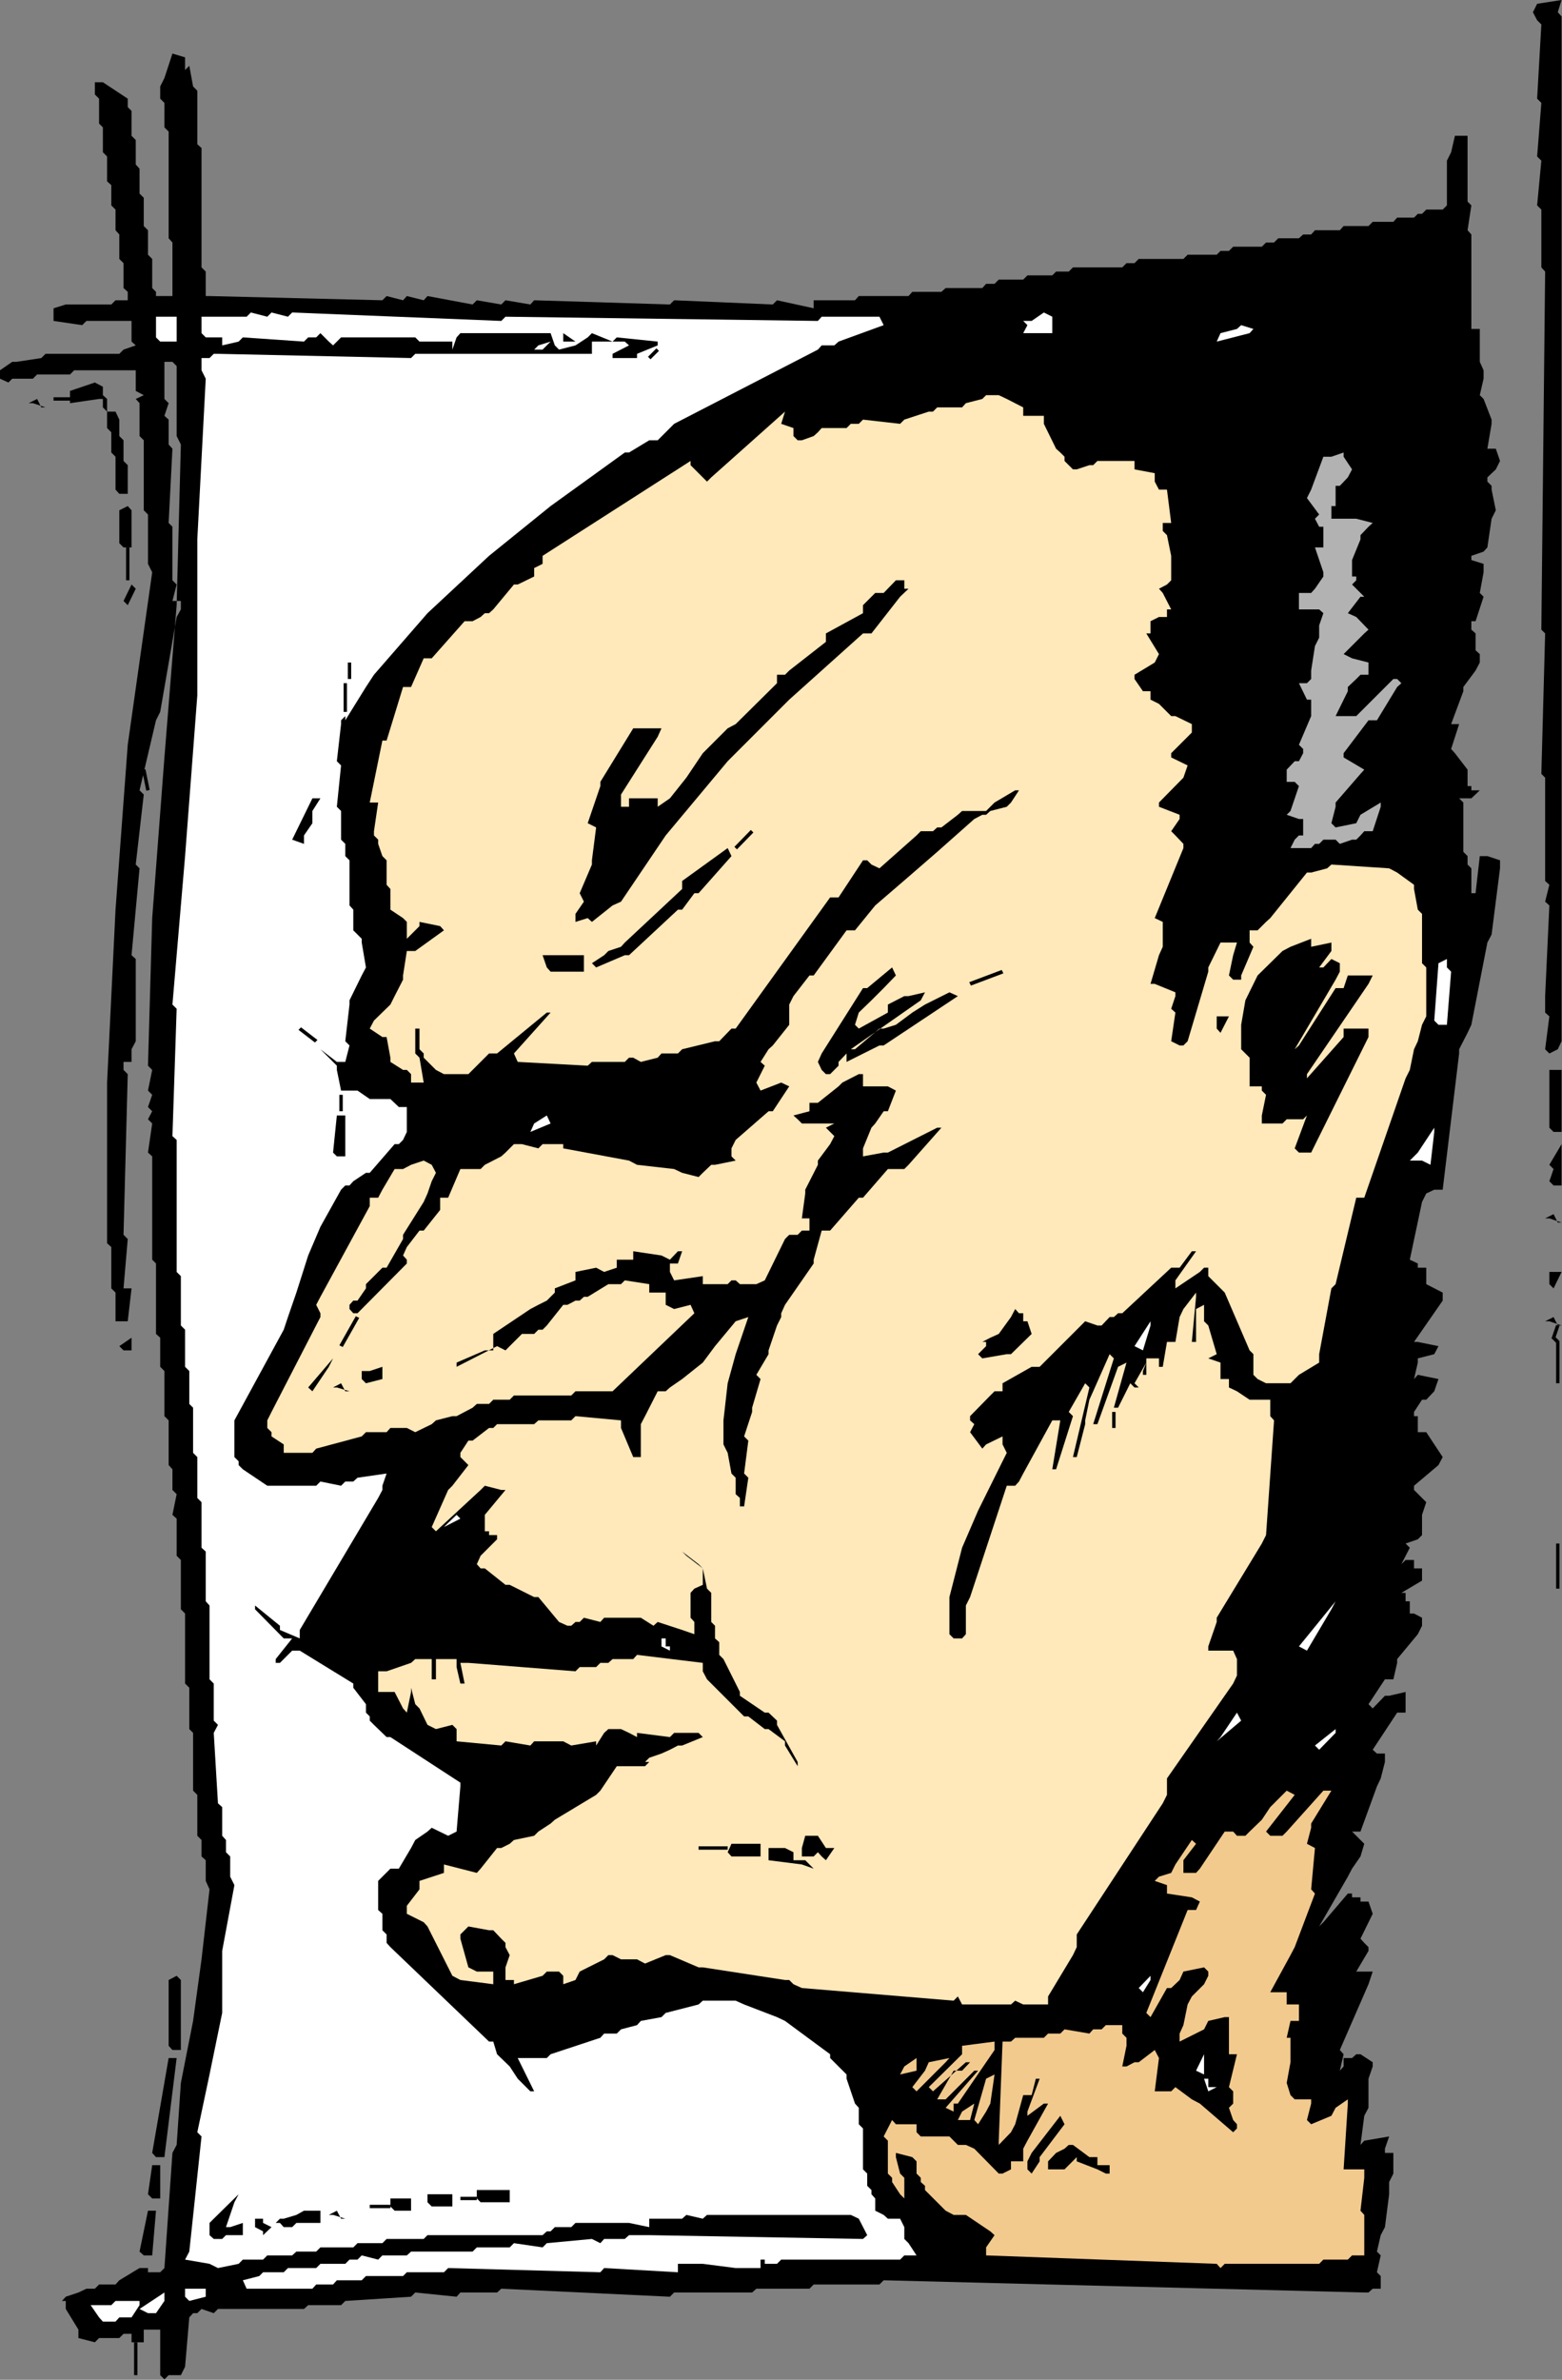 <?xml version="1.0" encoding="UTF-8" standalone="no"?>
<svg
   xmlns:dc="http://purl.org/dc/elements/1.1/"
   xmlns:cc="http://creativecommons.org/ns#"
   xmlns:rdf="http://www.w3.org/1999/02/22-rdf-syntax-ns#"
   xmlns:svg="http://www.w3.org/2000/svg"
   xmlns="http://www.w3.org/2000/svg"
   xmlns:sodipodi="http://sodipodi.sourceforge.net/DTD/sodipodi-0.dtd"
   xmlns:inkscape="http://www.inkscape.org/namespaces/inkscape"
   version="1.0"
   width="94.107mm"
   height="143.332mm"
   id="svg215"
   sodipodi:docname="AD003608.WMF">
  <rect width="100%" height="100%" fill="#808080" stroke="none"/>
  <sodipodi:namedview
     pagecolor="#ffffff"
     bordercolor="#666666"
     borderopacity="1"
     objecttolerance="10"
     gridtolerance="10"
     guidetolerance="10"
     inkscape:pageopacity="0"
     inkscape:pageshadow="2"
     inkscape:window-width="640"
     inkscape:window-height="480"
     id="namedview217" />
  <defs
     id="defs3">
    <pattern
       id="WMFhbasepattern"
       patternUnits="userSpaceOnUse"
       width="6"
       height="6"
       x="0"
       y="0" />
  </defs>
  <path
     style="fill:#000000;fill-rule:evenodd;fill-opacity:1;stroke:none;"
     d="  M 37.44,541.632   L 36.48,540.672   L 36.48,539.712   L 36.48,530.304   L 35.52,530.304   L 32.736,530.304   L 32.736,531.264   L 32.736,533.184   L 29.952,533.184   L 29.952,531.264   L 29.088,531.264   L 28.128,531.264   L 27.168,532.224   L 22.56,532.224   L 21.6,533.184   L 17.856,532.224   L 17.856,530.304   L 14.976,525.6   L 14.976,523.776   L 14.112,523.776   L 14.112,523.776   L 14.976,522.816   L 14.976,522.816   L 14.976,522.816   L 14.976,522.816   L 17.856,521.856   L 19.68,520.992   L 21.6,520.992   L 22.56,520.032   L 26.304,520.032   L 27.168,519.072   L 31.776,516.288   L 33.696,516.288   L 33.696,517.248   L 34.656,517.248   L 36.48,517.248   L 37.44,516.288   L 39.264,490.08   L 40.224,488.256   L 41.184,474.144   L 41.184,474.144   L 43.968,460.032   L 43.968,460.032   L 45.888,446.016   L 45.888,446.016   L 47.712,430.08   L 46.848,428.16   L 46.848,423.456   L 45.888,422.592   L 45.888,418.848   L 44.928,417.888   L 44.928,408.576   L 43.968,407.616   L 43.968,394.464   L 43.104,393.6   L 43.104,384.192   L 42.144,383.232   L 42.144,367.296   L 41.184,366.336   L 41.184,355.104   L 40.224,354.144   L 40.224,345.696   L 39.264,344.832   L 40.224,340.128   L 39.264,339.168   L 39.264,334.464   L 38.4,333.504   L 38.4,323.328   L 37.44,322.368   L 37.44,312.096   L 36.48,311.136   L 36.48,304.512   L 35.52,303.648   L 35.52,287.616   L 34.656,286.752   L 34.656,263.232   L 33.696,262.368   L 34.656,255.744   L 33.696,254.784   L 34.656,252.96   L 33.696,252   L 34.656,249.216   L 33.696,248.256   L 34.656,243.552   L 33.696,242.592   L 34.656,208.992   L 34.656,208.992   L 37.44,172.416   L 37.44,172.416   L 40.224,137.76   L 40.224,137.76   L 41.184,101.184   L 40.224,99.264   L 40.224,83.328   L 39.264,82.368   L 37.44,82.368   L 37.44,83.328   L 37.44,90.816   L 38.4,91.776   L 37.44,94.656   L 38.4,95.52   L 38.4,101.184   L 39.264,102.144   L 38.4,119.04   L 39.264,119.904   L 39.264,132.096   L 40.224,133.056   L 39.264,136.8   L 41.184,136.8   L 41.184,138.72   L 40.224,140.448   L 36.48,162.048   L 35.52,163.968   L 31.776,179.904   L 32.736,180.864   L 30.912,196.8   L 31.776,197.664   L 29.952,217.44   L 30.912,218.304   L 30.912,237.024   L 29.952,238.848   L 29.952,241.728   L 28.128,241.728   L 28.128,243.552   L 29.088,244.512   L 28.128,281.088   L 29.088,282.048   L 28.128,293.28   L 29.952,293.28   L 29.088,300.768   L 28.128,300.768   L 26.304,300.768   L 26.304,298.944   L 26.304,294.24   L 25.344,293.28   L 25.344,283.872   L 24.384,283.008   L 24.384,246.432   L 24.384,246.432   L 26.304,207.072   L 26.304,207.072   L 29.088,169.536   L 29.088,169.536   L 34.656,130.272   L 33.696,128.352   L 33.696,117.12   L 32.736,116.16   L 32.736,113.376   L 32.736,112.416   L 32.736,100.224   L 31.776,99.264   L 31.776,91.776   L 30.912,90.816   L 32.736,89.952   L 30.912,88.992   L 30.912,84.288   L 29.952,84.288   L 16.896,84.288   L 15.936,85.248   L 8.448,85.248   L 7.488,86.208   L 2.784,86.208   L 1.92,87.072   L 0,86.208   L 0,84.288   L 2.784,82.368   L 3.744,82.368   L 9.408,81.504   L 10.368,80.544   L 27.168,80.544   L 28.128,79.584   L 30.912,78.624   L 29.952,77.76   L 29.952,73.056   L 29.088,73.056   L 19.68,73.056   L 18.72,74.016   L 12.192,73.056   L 12.192,70.176   L 14.976,69.312   L 15.936,69.312   L 25.344,69.312   L 26.304,68.352   L 29.088,68.352   L 29.088,67.392   L 29.088,66.432   L 28.128,65.568   L 28.128,59.904   L 27.168,58.944   L 27.168,53.376   L 26.304,52.416   L 26.304,47.712   L 25.344,46.752   L 25.344,42.144   L 24.384,41.28   L 24.384,35.616   L 23.424,34.656   L 23.424,28.992   L 22.56,28.128   L 22.56,22.464   L 21.6,21.504   L 21.6,18.72   L 23.424,18.72   L 29.088,22.464   L 29.088,23.424   L 29.088,24.384   L 29.952,25.248   L 29.952,30.912   L 30.912,31.872   L 30.912,37.44   L 31.776,38.4   L 31.776,44.064   L 32.736,45.024   L 32.736,51.456   L 33.696,52.416   L 33.696,57.984   L 34.656,58.944   L 34.656,65.568   L 35.52,66.432   L 35.52,67.392   L 36.48,67.392   L 39.264,67.392   L 39.264,66.432   L 39.264,55.2   L 38.4,54.24   L 38.4,29.952   L 37.44,28.992   L 37.44,23.424   L 36.48,22.464   L 36.48,19.68   L 37.44,17.76   L 39.264,12.192   L 42.144,13.056   L 42.144,15.936   L 43.104,14.976   L 43.968,19.68   L 44.928,20.64   L 44.928,32.832   L 45.888,33.696   L 45.888,60.864   L 46.848,61.824   L 46.848,67.392   L 47.712,67.392   L 87.072,68.352   L 88.032,67.392   L 91.776,68.352   L 92.64,67.392   L 96.48,68.352   L 97.344,67.392   L 107.616,69.312   L 108.576,68.352   L 114.144,69.312   L 115.104,68.352   L 120.768,69.312   L 121.632,68.352   L 152.544,69.312   L 153.504,68.352   L 175.968,69.312   L 176.928,68.352   L 185.28,70.176   L 185.28,68.352   L 194.688,68.352   L 195.552,67.392   L 206.88,67.392   L 207.744,66.432   L 214.368,66.432   L 215.328,65.568   L 223.68,65.568   L 224.544,64.608   L 226.464,64.608   L 227.424,63.648   L 232.992,63.648   L 233.952,62.688   L 239.616,62.688   L 240.48,61.824   L 243.36,61.824   L 244.32,60.864   L 255.552,60.864   L 256.512,59.904   L 258.336,59.904   L 259.296,58.944   L 269.472,58.944   L 270.432,57.984   L 277.056,57.984   L 277.92,57.12   L 279.84,57.12   L 280.8,56.16   L 287.328,56.16   L 288.288,55.2   L 290.112,55.2   L 291.072,54.24   L 295.776,54.24   L 296.736,53.376   L 298.56,53.376   L 299.424,52.416   L 305.088,52.416   L 305.952,51.456   L 311.616,51.456   L 312.576,50.496   L 317.28,50.496   L 318.144,49.536   L 321.984,49.536   L 322.848,48.672   L 323.808,48.672   L 324.768,47.712   L 328.512,47.712   L 329.472,46.752   L 329.472,36.576   L 330.432,34.656   L 331.296,30.912   L 334.176,30.912   L 334.176,45.888   L 335.04,46.752   L 334.176,52.416   L 335.04,53.376   L 335.04,74.88   L 336.96,74.88   L 336.96,77.76   L 336.96,77.76   L 336.96,79.584   L 336.96,79.584   L 336.96,82.368   L 336.96,82.368   L 337.824,84.288   L 337.824,86.208   L 336.96,89.952   L 337.824,90.816   L 339.648,95.52   L 339.648,96.48   L 338.688,102.144   L 340.608,102.144   L 341.568,104.928   L 340.608,106.848   L 338.688,108.672   L 338.688,109.632   L 339.648,110.592   L 339.648,111.456   L 340.608,116.16   L 339.648,118.08   L 338.688,124.608   L 337.824,125.568   L 335.04,126.528   L 335.04,127.488   L 337.824,128.352   L 337.824,130.272   L 336.96,134.976   L 337.824,135.84   L 336,141.408   L 335.04,141.408   L 335.04,143.328   L 336,144.192   L 336,148.032   L 336.96,148.896   L 336.96,150.816   L 336,152.64   L 333.216,156.384   L 333.216,157.344   L 330.432,164.832   L 332.256,164.832   L 330.432,170.496   L 331.296,171.456   L 334.176,175.2   L 334.176,177.024   L 334.176,178.944   L 334.176,178.944   L 335.04,178.944   L 335.04,178.944   L 335.04,179.904   L 335.04,179.904   L 336.96,179.904   L 335.04,181.728   L 332.256,181.728   L 333.216,182.688   L 333.216,193.92   L 334.176,194.88   L 334.176,196.8   L 335.04,197.664   L 335.04,203.328   L 336,203.328   L 336.96,194.88   L 338.688,194.88   L 341.568,195.84   L 341.568,197.664   L 339.648,212.736   L 338.688,214.56   L 335.04,233.28   L 334.176,235.104   L 332.256,238.848   L 332.256,239.808   L 328.512,270.816   L 326.592,270.816   L 324.768,271.68   L 323.808,273.6   L 321.024,286.752   L 322.848,287.616   L 322.848,288.576   L 322.848,288.576   L 324.768,288.576   L 324.768,288.576   L 324.768,291.456   L 324.768,291.456   L 324.768,291.456   L 324.768,292.32   L 328.512,294.24   L 328.512,296.064   L 321.984,305.472   L 322.848,305.472   L 327.552,306.432   L 326.592,308.256   L 322.848,309.216   L 322.848,310.176   L 321.984,313.92   L 322.848,312.96   L 327.552,313.92   L 326.592,316.704   L 324.768,318.624   L 323.808,318.624   L 321.984,321.408   L 321.984,321.408   L 321.984,321.408   L 321.984,321.408   L 321.984,322.368   L 321.984,322.368   L 322.848,322.368   L 322.848,325.056   L 322.848,326.016   L 324.768,326.016   L 328.512,331.68   L 327.552,333.504   L 321.984,338.208   L 321.984,339.168   L 324.768,341.952   L 323.808,344.832   L 323.808,349.44   L 322.848,350.4   L 320.064,351.36   L 321.024,352.32   L 319.104,356.064   L 320.064,355.104   L 321.984,355.104   L 321.984,357.024   L 323.808,357.024   L 323.808,359.808   L 319.104,362.592   L 320.064,362.592   L 320.064,364.512   L 320.064,364.512   L 321.024,364.512   L 321.024,364.512   L 321.024,367.296   L 321.024,367.296   L 321.984,367.296   L 323.808,368.256   L 323.808,370.08   L 322.848,372   L 318.144,377.664   L 318.144,378.528   L 317.28,382.272   L 315.36,382.272   L 311.616,387.936   L 312.576,388.896   L 315.36,386.016   L 316.32,386.016   L 320.064,385.152   L 320.064,386.976   L 320.064,389.856   L 318.144,389.856   L 312.576,398.304   L 313.536,399.168   L 315.36,399.168   L 315.36,401.088   L 314.4,404.832   L 313.536,406.656   L 309.792,416.928   L 307.872,416.928   L 310.656,419.712   L 309.792,422.592   L 307.872,425.376   L 306.912,427.2   L 300.384,438.528   L 301.344,437.568   L 306.912,431.04   L 307.872,431.04   L 307.872,431.904   L 307.872,431.904   L 309.792,431.904   L 309.792,431.904   L 309.792,432.864   L 309.792,432.864   L 311.616,432.864   L 312.576,435.648   L 309.792,441.312   L 310.656,442.272   L 311.616,443.232   L 311.616,444.096   L 308.832,448.8   L 309.792,448.8   L 312.576,448.8   L 311.616,451.68   L 305.088,466.656   L 305.952,467.616   L 305.088,471.36   L 305.952,470.4   L 305.952,468.48   L 307.872,468.48   L 308.832,467.616   L 309.792,467.616   L 312.576,469.44   L 312.576,470.4   L 311.616,473.184   L 311.616,474.144   L 311.616,479.808   L 310.656,481.632   L 309.792,488.256   L 310.656,487.296   L 316.32,486.336   L 315.36,489.12   L 315.36,490.08   L 317.28,490.08   L 317.28,494.784   L 316.32,496.704   L 316.32,498.528   L 316.32,499.488   L 315.36,506.976   L 314.4,508.8   L 313.536,512.544   L 314.4,513.408   L 313.536,517.248   L 314.4,518.112   L 314.4,520.992   L 312.576,520.992   L 311.616,521.856   L 310.656,521.856   L 201.216,519.072   L 200.256,520.032   L 185.28,520.032   L 184.32,520.992   L 172.224,520.992   L 171.264,521.856   L 153.504,521.856   L 152.544,522.816   L 114.144,520.992   L 113.184,521.856   L 110.4,521.856   L 109.44,521.856   L 104.832,521.856   L 103.968,522.816   L 94.56,521.856   L 93.6,522.816   L 78.624,523.776   L 77.664,524.736   L 70.176,524.736   L 69.216,525.6   L 49.632,525.6   L 48.672,526.56   L 45.888,525.6   L 44.928,526.56   L 43.968,526.56   L 43.104,527.52   L 42.144,538.752   L 41.184,540.672   L 38.4,540.672   L 37.44,541.632  z "
     id="path5" />
  <path
     style="fill:#ffffff;fill-rule:evenodd;fill-opacity:1;stroke:none;"
     d="  M 22.56,527.52   L 20.64,524.736   L 21.6,524.736   L 25.344,524.736   L 26.304,523.776   L 31.776,523.776   L 31.776,524.736   L 29.952,527.52   L 29.088,527.52   L 27.168,527.52   L 26.304,528.48   L 23.424,528.48   L 22.56,527.52  z "
     id="path7" />
  <path
     style="fill:#ffffff;fill-rule:evenodd;fill-opacity:1;stroke:none;"
     d="  M 31.776,525.6   L 37.44,521.856   L 37.44,523.776   L 35.52,526.56   L 35.52,526.56   L 35.52,526.56   L 35.52,526.56   L 33.696,526.56   L 33.696,526.56   L 33.696,526.56   L 31.776,525.6  z "
     id="path9" />
  <path
     style="fill:#ffffff;fill-rule:evenodd;fill-opacity:1;stroke:none;"
     d="  M 42.144,522.816   L 42.144,520.992   L 43.968,520.992   L 46.848,520.992   L 46.848,522.816   L 43.104,523.776   L 42.144,522.816  z "
     id="path11" />
  <path
     style="fill:#ffffff;fill-rule:evenodd;fill-opacity:1;stroke:none;"
     d="  M 55.296,519.072   L 59.04,518.112   L 59.904,517.248   L 64.608,517.248   L 65.568,516.288   L 72,516.288   L 72.96,515.328   L 78.624,515.328   L 79.584,514.368   L 81.408,514.368   L 82.368,513.408   L 86.112,514.368   L 87.072,513.408   L 92.64,513.408   L 93.6,512.544   L 107.616,512.544   L 108.576,511.584   L 116.064,511.584   L 117.024,510.624   L 123.552,511.584   L 124.512,510.624   L 134.784,509.664   L 136.704,510.624   L 137.568,509.664   L 138.528,509.664   L 142.272,509.664   L 143.232,508.8   L 146.88,508.8   L 147.84,508.8   L 196.512,509.664   L 197.472,508.8   L 195.552,505.056   L 193.728,504.192   L 160.992,504.192   L 160.032,505.056   L 156.288,504.192   L 155.328,505.056   L 147.84,505.056   L 147.84,506.976   L 143.232,506.016   L 142.272,506.016   L 131.04,506.016   L 130.08,506.976   L 126.336,506.976   L 125.376,507.936   L 124.512,507.936   L 123.552,508.8   L 97.344,508.8   L 96.48,509.664   L 88.032,509.664   L 87.072,510.624   L 81.408,510.624   L 80.448,511.584   L 72.96,511.584   L 72,512.544   L 67.488,512.544   L 66.528,513.408   L 60.864,513.408   L 59.904,514.368   L 55.296,514.368   L 54.336,515.328   L 49.632,516.288   L 47.712,515.328   L 42.144,514.368   L 43.104,512.544   L 45.888,486.336   L 44.928,485.376   L 47.712,472.224   L 47.712,472.224   L 50.592,458.208   L 50.592,458.208   L 50.592,444.096   L 50.592,444.096   L 53.376,429.12   L 52.416,427.2   L 52.416,422.592   L 51.456,421.632   L 51.456,418.848   L 50.592,417.888   L 50.592,411.36   L 49.632,410.496   L 48.672,394.464   L 49.632,392.64   L 48.672,391.68   L 48.672,390.72   L 48.672,383.232   L 47.712,382.272   L 47.712,365.472   L 46.848,364.512   L 46.848,353.184   L 45.888,352.32   L 45.888,341.952   L 44.928,340.992   L 44.928,331.68   L 43.968,330.72   L 43.968,320.448   L 43.104,319.584   L 43.104,312.096   L 42.144,311.136   L 42.144,302.688   L 41.184,301.728   L 41.184,290.496   L 40.224,289.536   L 40.224,259.488   L 39.264,258.624   L 40.224,229.632   L 39.264,228.672   L 42.144,194.88   L 42.144,194.88   L 44.928,158.304   L 44.928,158.304   L 44.928,122.784   L 44.928,122.784   L 46.848,86.208   L 45.888,84.288   L 45.888,81.504   L 47.712,81.504   L 48.672,80.544   L 49.632,80.544   L 93.6,81.504   L 94.56,80.544   L 134.784,80.544   L 134.784,79.584   L 134.784,77.76   L 136.704,77.76   L 142.272,77.76   L 143.232,78.624   L 139.488,80.544   L 139.488,81.504   L 145.056,81.504   L 145.056,80.544   L 149.76,78.624   L 149.76,77.76   L 140.448,76.8   L 139.488,77.76   L 134.784,75.84   L 133.824,76.8   L 131.04,78.624   L 131.04,77.76   L 128.256,75.84   L 128.256,76.8   L 128.256,77.76   L 129.216,77.76   L 131.04,77.76   L 131.04,78.624   L 127.296,79.584   L 126.336,78.624   L 125.376,75.84   L 124.512,75.84   L 104.832,75.84   L 103.968,76.8   L 103.008,79.584   L 103.008,78.624   L 103.008,77.76   L 101.088,77.76   L 95.52,77.76   L 94.56,76.8   L 90.816,76.8   L 89.856,76.8   L 77.664,76.8   L 76.704,77.76   L 75.84,78.624   L 74.88,77.76   L 72.96,75.84   L 72,76.8   L 70.176,76.8   L 69.216,77.76   L 55.296,76.8   L 54.336,77.76   L 50.592,78.624   L 50.592,76.8   L 46.848,76.8   L 45.888,75.84   L 45.888,72.096   L 47.712,72.096   L 56.16,72.096   L 57.12,71.136   L 60.864,72.096   L 61.824,71.136   L 65.568,72.096   L 66.528,71.136   L 114.144,73.056   L 115.104,72.096   L 186.24,73.056   L 187.104,72.096   L 200.256,72.096   L 201.216,74.016   L 190.944,77.76   L 189.984,78.624   L 187.104,78.624   L 186.24,79.584   L 153.504,96.48   L 152.544,97.44   L 149.76,100.224   L 147.84,100.224   L 143.232,103.008   L 142.272,103.008   L 125.376,115.2   L 125.376,115.2   L 111.36,126.528   L 111.36,126.528   L 97.344,139.584   L 97.344,139.584   L 85.152,153.6   L 83.328,156.384   L 78.624,163.968   L 78.624,163.008   L 77.664,163.968   L 77.664,164.832   L 76.704,173.28   L 77.664,174.24   L 76.704,183.648   L 77.664,184.608   L 77.664,191.136   L 78.624,192.096   L 78.624,194.88   L 79.584,195.84   L 79.584,206.112   L 80.448,207.072   L 80.448,211.776   L 81.408,212.736   L 82.368,213.696   L 82.368,214.56   L 83.328,220.224   L 82.368,222.048   L 79.584,227.712   L 79.584,228.672   L 78.624,237.024   L 79.584,237.984   L 78.624,241.728   L 76.704,241.728   L 72.96,238.848   L 73.92,239.808   L 76.704,242.592   L 76.704,243.552   L 77.664,248.256   L 78.624,248.256   L 78.624,248.256   L 78.624,248.256   L 81.408,248.256   L 81.408,248.256   L 84.192,250.176   L 84.192,250.176   L 88.896,250.176   L 90.816,252   L 92.64,252   L 92.64,253.92   L 92.64,257.664   L 91.776,259.488   L 90.816,260.448   L 89.856,260.448   L 84.192,266.976   L 83.328,266.976   L 80.448,268.896   L 79.584,269.856   L 78.624,269.856   L 77.664,270.816   L 72.96,279.264   L 72.96,279.264   L 70.176,285.792   L 70.176,285.792   L 67.488,294.24   L 67.488,294.24   L 65.568,299.808   L 64.608,302.688   L 53.376,323.328   L 53.376,324.192   L 53.376,331.68   L 54.336,332.64   L 54.336,333.504   L 55.296,334.464   L 60.864,338.208   L 61.824,338.208   L 72,338.208   L 72.96,337.248   L 77.664,338.208   L 78.624,337.248   L 80.448,337.248   L 81.408,336.384   L 88.032,335.424   L 87.072,338.208   L 87.072,339.168   L 86.112,340.992   L 68.256,371.04   L 68.256,372.96   L 63.744,371.04   L 63.744,370.08   L 58.08,365.472   L 58.08,366.336   L 64.608,372.96   L 66.528,372.96   L 62.784,377.664   L 62.784,378.528   L 63.744,378.528   L 64.608,377.664   L 66.528,375.744   L 68.256,375.744   L 80.448,383.232   L 80.448,384.192   L 83.328,387.936   L 83.328,388.896   L 83.328,389.856   L 84.192,390.72   L 84.192,391.68   L 85.152,392.64   L 88.032,395.424   L 88.896,395.424   L 104.832,405.792   L 104.832,406.656   L 103.968,416.928   L 102.048,417.888   L 98.304,416.064   L 97.344,416.928   L 94.56,418.848   L 93.6,420.672   L 90.816,425.376   L 88.896,425.376   L 86.112,428.16   L 86.112,429.12   L 86.112,434.784   L 87.072,435.648   L 87.072,439.392   L 88.032,440.352   L 88.032,442.272   L 88.896,443.232   L 111.36,464.736   L 112.32,464.736   L 113.184,467.616   L 113.184,467.616   L 116.064,470.4   L 116.064,470.4   L 117.888,473.184   L 117.888,473.184   L 120.768,476.064   L 121.632,476.064   L 117.888,468.48   L 118.848,468.48   L 124.512,468.48   L 125.376,467.616   L 136.704,463.872   L 137.568,462.912   L 140.448,462.912   L 141.408,461.952   L 145.056,460.992   L 145.92,460.032   L 150.624,459.168   L 151.584,458.208   L 159.072,456.288   L 160.032,455.424   L 167.52,455.424   L 169.44,456.288   L 176.928,459.168   L 178.752,460.032   L 189.024,467.616   L 189.024,468.48   L 192.768,472.224   L 192.768,473.184   L 194.688,478.848   L 195.552,479.808   L 195.552,483.552   L 196.512,484.512   L 196.512,493.824   L 197.472,494.784   L 197.472,497.568   L 198.432,498.528   L 198.432,499.488   L 199.296,500.448   L 199.296,503.232   L 199.296,503.232   L 201.216,504.192   L 201.216,504.192   L 202.176,505.056   L 202.176,505.056   L 204.96,505.056   L 205.92,506.976   L 205.92,509.664   L 206.88,510.624   L 208.704,513.408   L 207.744,513.408   L 205.92,513.408   L 204.96,514.368   L 177.888,514.368   L 176.928,515.328   L 174.144,515.328   L 174.144,514.368   L 173.184,514.368   L 173.184,516.288   L 168.48,516.288   L 167.52,516.288   L 160.032,515.328   L 160.032,515.328   L 154.368,515.328   L 154.368,517.248   L 137.568,516.288   L 136.704,517.248   L 102.048,516.288   L 101.088,517.248   L 92.64,517.248   L 91.776,518.112   L 83.328,518.112   L 82.368,519.072   L 76.704,519.072   L 75.84,520.032   L 72,520.032   L 71.136,520.992   L 56.16,520.992   L 55.296,519.072   L 55.296,519.072  z "
     id="path13" />
  <path
     style="fill:#f2ca8e;fill-rule:evenodd;fill-opacity:1;stroke:none;"
     d="  M 277.056,515.328   L 224.544,513.408   L 224.544,511.584   L 226.464,508.8   L 225.504,507.936   L 219.936,504.192   L 219.072,504.192   L 217.152,504.192   L 215.328,503.232   L 210.624,498.528   L 210.624,497.568   L 209.664,496.704   L 209.664,495.744   L 208.704,494.784   L 208.704,493.824   L 208.704,492   L 207.744,491.04   L 204,490.08   L 204,491.04   L 204.96,494.784   L 205.92,495.744   L 205.92,500.448   L 204.96,499.488   L 203.136,496.704   L 203.136,495.744   L 202.176,494.784   L 202.176,493.824   L 202.176,487.296   L 201.216,486.336   L 203.136,482.592   L 204,483.552   L 208.704,483.552   L 208.704,485.376   L 209.664,486.336   L 210.624,486.336   L 216.192,486.336   L 217.152,487.296   L 218.112,488.256   L 219.072,488.256   L 219.936,488.256   L 221.856,489.12   L 227.424,494.784   L 228.288,494.784   L 230.208,493.824   L 230.208,492   L 232.992,492   L 232.992,491.04   L 232.992,489.12   L 233.952,487.296   L 238.656,478.848   L 237.696,478.848   L 233.952,481.632   L 233.952,480.672   L 236.736,473.184   L 235.872,473.184   L 234.912,476.928   L 232.992,476.928   L 231.168,483.552   L 230.208,485.376   L 227.424,488.256   L 227.424,487.296   L 228.288,464.736   L 229.248,464.736   L 230.208,464.736   L 231.168,463.872   L 237.696,463.872   L 238.656,462.912   L 241.44,462.912   L 242.4,461.952   L 248.064,462.912   L 248.928,461.952   L 250.848,461.952   L 251.808,460.992   L 255.552,460.992   L 255.552,462.912   L 256.512,463.872   L 256.512,465.696   L 255.552,470.4   L 256.512,470.4   L 258.336,469.44   L 259.296,469.44   L 262.944,466.656   L 263.904,468.48   L 262.944,476.064   L 263.904,476.064   L 266.688,476.064   L 267.648,475.104   L 271.392,477.888   L 273.216,478.848   L 280.8,485.376   L 281.664,484.512   L 281.664,483.552   L 280.8,482.592   L 279.84,479.808   L 280.8,478.848   L 280.8,476.064   L 279.84,475.104   L 281.664,467.616   L 279.84,467.616   L 279.84,459.168   L 278.88,459.168   L 275.136,460.032   L 274.176,461.952   L 268.608,464.736   L 268.608,463.872   L 268.608,462.912   L 269.472,460.992   L 270.432,456.288   L 271.392,454.464   L 274.176,451.68   L 275.136,449.76   L 275.136,448.8   L 274.176,447.84   L 269.472,448.8   L 268.608,450.72   L 266.688,452.544   L 265.728,452.544   L 261.984,459.168   L 261.024,458.208   L 270.432,434.784   L 272.352,434.784   L 273.216,432.864   L 271.392,431.904   L 265.728,431.04   L 265.728,429.12   L 262.944,428.16   L 263.904,427.2   L 266.688,426.336   L 267.648,424.416   L 271.392,418.848   L 272.352,419.712   L 269.472,423.456   L 269.472,424.416   L 269.472,426.336   L 270.432,426.336   L 272.352,426.336   L 273.216,425.376   L 278.88,416.928   L 280.8,416.928   L 281.664,417.888   L 282.624,417.888   L 283.584,417.888   L 284.544,416.928   L 284.544,416.928   L 284.544,416.928   L 287.328,414.24   L 287.328,414.24   L 289.248,411.36   L 289.248,411.36   L 292.992,407.616   L 294.816,408.576   L 288.288,416.928   L 289.248,417.888   L 292.032,417.888   L 292.992,416.928   L 301.344,407.616   L 303.168,407.616   L 298.56,415.104   L 298.56,416.064   L 297.6,419.712   L 299.424,420.672   L 298.56,430.08   L 299.424,431.04   L 294.816,443.232   L 293.856,445.056   L 289.248,453.504   L 290.112,453.504   L 292.992,453.504   L 292.992,455.424   L 292.992,456.288   L 293.856,456.288   L 295.776,456.288   L 295.776,458.208   L 295.776,460.032   L 293.856,460.032   L 292.992,463.872   L 293.856,463.872   L 293.856,466.656   L 293.856,466.656   L 293.856,469.44   L 293.856,469.44   L 292.992,474.144   L 292.992,474.144   L 293.856,476.928   L 294.816,477.888   L 298.56,477.888   L 298.56,478.848   L 297.6,482.592   L 298.56,483.552   L 303.168,481.632   L 304.128,479.808   L 306.912,477.888   L 306.912,478.848   L 305.952,493.824   L 306.912,493.824   L 310.656,493.824   L 310.656,495.744   L 309.792,503.232   L 310.656,504.192   L 310.656,506.976   L 310.656,507.936   L 310.656,513.408   L 308.832,513.408   L 307.872,513.408   L 306.912,514.368   L 301.344,514.368   L 300.384,515.328   L 278.88,515.328   L 277.92,516.288   L 277.92,516.288   L 277.056,515.328  z "
     id="path15" />
  <path
     style="fill:#000000;fill-rule:evenodd;fill-opacity:1;stroke:none;"
     d="  M 31.776,512.544   L 33.696,503.232   L 35.52,503.232   L 34.656,513.408   L 32.736,513.408   L 32.736,513.408   L 31.776,512.544  z "
     id="path17" />
  <path
     style="fill:#000000;fill-rule:evenodd;fill-opacity:1;stroke:none;"
     d="  M 47.712,508.8   L 47.712,506.016   L 48.672,505.056   L 54.336,499.488   L 53.376,501.312   L 51.456,506.976   L 52.416,506.976   L 55.296,506.016   L 55.296,508.8   L 51.456,508.8   L 50.592,509.664   L 48.672,509.664   L 47.712,508.8  z "
     id="path19" />
  <path
     style="fill:#000000;fill-rule:evenodd;fill-opacity:1;stroke:none;"
     d="  M 58.08,506.976   L 58.08,505.056   L 59.904,505.056   L 59.904,506.016   L 59.904,506.016   L 61.824,506.976   L 61.824,506.976   L 59.904,508.8   L 59.904,508.8   L 59.904,507.936   L 58.08,506.976  z "
     id="path21" />
  <path
     style="fill:#000000;fill-rule:evenodd;fill-opacity:1;stroke:none;"
     d="  M 63.744,506.016   L 62.784,506.016   L 62.784,506.016   L 63.744,505.056   L 63.744,505.056   L 64.608,505.056   L 64.608,505.056   L 67.488,504.192   L 69.216,503.232   L 72.96,503.232   L 72.96,506.016   L 67.488,506.016   L 66.528,506.976   L 64.608,506.976   L 63.744,506.016  z "
     id="path23" />
  <path
     style="fill:#000000;fill-rule:evenodd;fill-opacity:1;stroke:none;"
     d="  M 75.84,504.192   L 74.88,504.192   L 74.88,504.192   L 76.704,503.232   L 76.704,503.232   L 77.664,505.056   L 77.664,505.056   L 78.624,505.056   L 75.84,504.192  z "
     id="path25" />
  <path
     style="fill:#000000;fill-rule:evenodd;fill-opacity:1;stroke:none;"
     d="  M 88.896,502.272   L 88.896,500.448   L 90.816,500.448   L 93.6,500.448   L 93.6,503.232   L 89.856,503.232   L 88.896,502.272  z "
     id="path27" />
  <path
     style="fill:#000000;fill-rule:evenodd;fill-opacity:1;stroke:none;"
     d="  M 97.344,501.312   L 97.344,499.488   L 99.264,499.488   L 103.008,499.488   L 103.008,502.272   L 98.304,502.272   L 97.344,501.312  z "
     id="path29" />
  <path
     style="fill:#000000;fill-rule:evenodd;fill-opacity:1;stroke:none;"
     d="  M 108.576,500.448   L 108.576,498.528   L 110.4,498.528   L 116.064,498.528   L 116.064,501.312   L 109.44,501.312   L 108.576,500.448  z "
     id="path31" />
  <path
     style="fill:#000000;fill-rule:evenodd;fill-opacity:1;stroke:none;"
     d="  M 33.696,499.488   L 34.656,492.864   L 36.48,492.864   L 36.48,500.448   L 34.656,500.448   L 34.656,500.448   L 33.696,499.488  z "
     id="path33" />
  <path
     style="fill:#000000;fill-rule:evenodd;fill-opacity:1;stroke:none;"
     d="  M 315.36,495.744   L 316.32,494.784   L 315.36,495.744  z "
     id="path35" />
  <path
     style="fill:#000000;fill-rule:evenodd;fill-opacity:1;stroke:none;"
     d="  M 233.952,493.824   L 233.952,492   L 234.912,490.08   L 241.44,481.632   L 242.4,483.552   L 236.736,491.04   L 236.736,492   L 234.912,494.784   L 233.952,493.824  z "
     id="path37" />
  <path
     style="fill:#000000;fill-rule:evenodd;fill-opacity:1;stroke:none;"
     d="  M 249.888,493.824   L 245.184,492   L 245.184,491.04   L 242.4,493.824   L 240.48,493.824   L 238.656,493.824   L 238.656,492   L 238.656,492   L 238.656,492   L 238.656,492   L 238.656,492   L 240.48,490.08   L 242.4,489.12   L 243.36,488.256   L 244.32,488.256   L 248.064,491.04   L 249.888,491.04   L 249.888,492.864   L 249.888,492.864   L 252.672,492.864   L 252.672,492.864   L 252.672,494.784   L 252.672,494.784   L 251.808,494.784   L 249.888,493.824  z "
     id="path39" />
  <path
     style="fill:#000000;fill-rule:evenodd;fill-opacity:1;stroke:none;"
     d="  M 34.656,490.08   L 38.4,468.48   L 40.224,468.48   L 37.44,491.04   L 35.52,491.04   L 35.52,491.04   L 34.656,490.08  z "
     id="path41" />
  <path
     style="fill:#f2ca8e;fill-rule:evenodd;fill-opacity:1;stroke:none;"
     d="  M 221.856,482.592   L 224.544,473.184   L 226.464,472.224   L 225.504,478.848   L 224.544,480.672   L 222.72,483.552   L 221.856,482.592  z "
     id="path43" />
  <path
     style="fill:#f2ca8e;fill-rule:evenodd;fill-opacity:1;stroke:none;"
     d="  M 219.072,480.672   L 219.072,480.672   L 219.072,480.672   L 219.072,480.672   L 219.072,480.672   L 221.856,478.848   L 220.896,482.592   L 218.112,482.592   L 219.072,480.672  z "
     id="path45" />
  <path
     style="fill:#f2ca8e;fill-rule:evenodd;fill-opacity:1;stroke:none;"
     d="  M 215.328,479.808   L 222.72,471.36   L 221.856,471.36   L 215.328,477.888   L 213.408,477.888   L 217.152,471.36   L 219.072,471.36   L 220.896,469.44   L 219.936,469.44   L 212.448,476.064   L 211.488,475.104   L 219.072,467.616   L 219.072,465.696   L 226.464,464.736   L 226.464,466.656   L 218.112,478.848   L 217.152,478.848   L 217.152,480.672   L 215.328,479.808  z "
     id="path47" />
  <path
     style="fill:#ffffff;fill-rule:evenodd;fill-opacity:1;stroke:none;"
     d="  M 275.136,476.064   L 274.176,473.184   L 275.136,473.184   L 275.136,475.104   L 275.136,475.104   L 275.136,475.104   L 275.136,475.104   L 275.136,475.104   L 275.136,475.104   L 277.056,475.104   L 275.136,476.064  z "
     id="path49" />
  <path
     style="fill:#f2ca8e;fill-rule:evenodd;fill-opacity:1;stroke:none;"
     d="  M 207.744,475.104   L 210.624,471.36   L 211.488,469.44   L 216.192,468.48   L 215.328,469.44   L 208.704,476.064   L 207.744,475.104  z "
     id="path51" />
  <path
     style="fill:#f2ca8e;fill-rule:evenodd;fill-opacity:1;stroke:none;"
     d="  M 205.92,470.4   L 205.92,470.4   L 205.92,470.4   L 205.92,470.4   L 205.92,470.4   L 208.704,468.48   L 208.704,471.36   L 204.96,472.224   L 205.92,470.4  z "
     id="path53" />
  <path
     style="fill:#ffffff;fill-rule:evenodd;fill-opacity:1;stroke:none;"
     d="  M 272.352,471.36   L 274.176,467.616   L 274.176,468.48   L 274.176,472.224   L 272.352,471.36  z "
     id="path55" />
  <path
     style="fill:#000000;fill-rule:evenodd;fill-opacity:1;stroke:none;"
     d="  M 38.4,465.696   L 38.4,450.72   L 40.224,449.76   L 41.184,450.72   L 41.184,451.68   L 41.184,466.656   L 39.264,466.656   L 39.264,466.656   L 38.4,465.696  z "
     id="path57" />
  <path
     style="fill:#ffe8ba;fill-rule:evenodd;fill-opacity:1;stroke:none;"
     d="  M 217.152,455.424   L 182.592,452.544   L 180.672,451.68   L 179.712,450.72   L 178.752,450.72   L 160.032,447.84   L 159.072,447.84   L 152.544,445.056   L 151.584,445.056   L 146.88,446.976   L 145.056,446.016   L 141.408,446.016   L 139.488,445.056   L 138.528,445.056   L 137.568,446.016   L 132,448.8   L 131.04,450.72   L 128.256,451.68   L 128.256,450.72   L 128.256,449.76   L 127.296,448.8   L 124.512,448.8   L 123.552,449.76   L 117.024,451.68   L 117.024,450.72   L 115.104,450.72   L 115.104,450.72   L 115.104,449.76   L 115.104,449.76   L 115.104,447.84   L 115.104,447.84   L 116.064,445.056   L 115.104,443.232   L 115.104,442.272   L 114.144,441.312   L 112.32,439.392   L 111.36,439.392   L 106.656,438.528   L 105.792,439.392   L 104.832,440.352   L 104.832,441.312   L 106.656,447.84   L 108.576,448.8   L 112.32,448.8   L 112.32,451.68   L 104.832,450.72   L 103.008,449.76   L 97.344,438.528   L 96.48,437.568   L 92.64,435.648   L 92.64,433.824   L 95.52,430.08   L 95.52,428.16   L 101.088,426.336   L 101.088,424.416   L 108.576,426.336   L 109.44,425.376   L 113.184,420.672   L 114.144,420.672   L 116.064,419.712   L 117.024,418.848   L 121.632,417.888   L 122.592,416.928   L 125.376,415.104   L 126.336,414.24   L 135.744,408.576   L 136.704,407.616   L 140.448,402.048   L 142.272,402.048   L 146.88,402.048   L 147.84,401.088   L 146.88,401.088   L 146.88,401.088   L 147.84,400.128   L 147.84,400.128   L 147.84,400.128   L 147.84,400.128   L 150.624,399.168   L 152.544,398.304   L 154.368,397.344   L 155.328,397.344   L 160.032,395.424   L 159.072,394.464   L 153.504,394.464   L 152.544,395.424   L 145.056,394.464   L 145.056,395.424   L 143.232,394.464   L 141.408,393.6   L 138.528,393.6   L 137.568,394.464   L 135.744,397.344   L 135.744,396.384   L 130.08,397.344   L 128.256,396.384   L 121.632,396.384   L 120.768,397.344   L 115.104,396.384   L 114.144,397.344   L 103.968,396.384   L 103.968,394.464   L 103.968,393.6   L 103.008,392.64   L 99.264,393.6   L 97.344,392.64   L 95.52,388.896   L 94.56,387.936   L 93.6,384.192   L 93.6,385.152   L 92.64,389.856   L 91.776,388.896   L 89.856,385.152   L 88.896,385.152   L 86.112,385.152   L 86.112,383.232   L 86.112,380.448   L 88.032,380.448   L 93.6,378.528   L 94.56,377.664   L 98.304,377.664   L 98.304,379.488   L 98.304,382.272   L 99.264,382.272   L 99.264,377.664   L 101.088,377.664   L 103.968,377.664   L 103.968,379.488   L 104.832,383.232   L 105.792,383.232   L 104.832,378.528   L 106.656,378.528   L 131.04,380.448   L 132,379.488   L 135.744,379.488   L 136.704,378.528   L 138.528,378.528   L 139.488,377.664   L 144.192,377.664   L 145.056,376.704   L 160.032,378.528   L 160.032,380.448   L 160.992,382.272   L 161.952,383.232   L 169.44,390.72   L 170.4,390.72   L 174.144,393.6   L 175.008,393.6   L 178.752,396.384   L 178.752,397.344   L 181.632,402.048   L 181.632,401.088   L 176.928,392.64   L 176.928,391.68   L 175.008,389.856   L 174.144,389.856   L 168.48,386.016   L 168.48,385.152   L 164.736,377.664   L 163.776,376.704   L 163.776,373.824   L 162.816,372.96   L 162.816,370.08   L 161.952,369.216   L 161.952,362.592   L 160.992,361.632   L 160.032,357.024   L 159.072,356.064   L 155.328,353.184   L 156.288,354.144   L 160.032,357.024   L 160.032,358.848   L 160.032,360.768   L 158.112,361.632   L 157.248,362.592   L 157.248,363.552   L 157.248,368.256   L 158.112,369.216   L 158.112,372   L 155.328,371.04   L 149.76,369.216   L 148.8,370.08   L 145.92,368.256   L 145.056,368.256   L 137.568,368.256   L 136.704,369.216   L 132.96,368.256   L 132,369.216   L 131.04,369.216   L 130.08,370.08   L 129.216,370.08   L 127.296,369.216   L 122.592,363.552   L 121.632,363.552   L 116.064,360.768   L 115.104,360.768   L 110.4,357.024   L 109.44,357.024   L 108.576,356.064   L 109.44,354.144   L 113.184,350.4   L 113.184,349.44   L 111.36,349.44   L 111.36,349.44   L 111.36,348.576   L 111.36,348.576   L 110.4,348.576   L 110.4,348.576   L 110.4,347.616   L 110.4,344.832   L 115.104,339.168   L 114.144,339.168   L 110.4,338.208   L 109.44,339.168   L 99.264,348.576   L 98.304,347.616   L 102.048,339.168   L 103.008,338.208   L 106.656,333.504   L 105.792,332.64   L 104.832,331.68   L 104.832,330.72   L 106.656,327.936   L 107.616,327.936   L 111.36,325.056   L 112.32,325.056   L 113.184,324.192   L 114.144,324.192   L 121.632,324.192   L 122.592,323.328   L 130.08,323.328   L 131.04,322.368   L 141.408,323.328   L 141.408,325.056   L 144.192,331.68   L 145.056,331.68   L 145.92,331.68   L 145.92,330.72   L 145.92,324.192   L 146.88,322.368   L 149.76,316.704   L 150.624,316.704   L 151.584,316.704   L 152.544,315.84   L 155.328,313.92   L 155.328,313.92   L 160.032,310.176   L 160.032,310.176   L 162.816,306.432   L 162.816,306.432   L 167.52,300.768   L 170.4,299.808   L 167.52,308.256   L 167.52,308.256   L 165.696,314.88   L 165.696,314.88   L 164.736,323.328   L 164.736,323.328   L 164.736,328.8   L 165.696,330.72   L 166.56,335.424   L 167.52,336.384   L 167.52,340.128   L 168.48,340.992   L 168.48,342.912   L 169.44,342.912   L 170.4,336.384   L 169.44,335.424   L 170.4,327.936   L 169.44,326.976   L 171.264,321.408   L 171.264,320.448   L 173.184,313.92   L 172.224,312.96   L 175.008,308.256   L 175.008,307.392   L 176.928,301.728   L 177.888,299.808   L 177.888,298.944   L 178.752,297.024   L 185.28,287.616   L 185.28,286.752   L 187.104,280.128   L 189.024,280.128   L 195.552,272.64   L 196.512,272.64   L 202.176,266.112   L 203.136,266.112   L 205.92,266.112   L 206.88,265.152   L 214.368,256.704   L 213.408,256.704   L 202.176,262.368   L 201.216,262.368   L 196.512,263.232   L 196.512,261.408   L 198.432,256.704   L 199.296,255.744   L 201.216,252.96   L 202.176,252.96   L 204,248.256   L 202.176,247.296   L 196.512,247.296   L 196.512,245.472   L 196.512,244.512   L 195.552,244.512   L 191.808,246.432   L 190.944,247.296   L 186.24,251.04   L 185.28,251.04   L 184.32,251.04   L 184.32,252.96   L 180.672,253.92   L 181.632,254.784   L 182.592,255.744   L 183.36,255.744   L 189.984,255.744   L 188.064,256.704   L 189.984,258.624   L 189.024,260.448   L 186.24,264.192   L 186.24,265.152   L 183.36,270.816   L 183.36,271.68   L 182.592,277.344   L 184.32,277.344   L 184.32,280.128   L 182.592,280.128   L 181.632,281.088   L 180.672,281.088   L 179.712,281.088   L 178.752,282.048   L 174.144,291.456   L 172.224,292.32   L 168.48,292.32   L 167.52,291.456   L 166.56,291.456   L 165.696,292.32   L 160.032,292.32   L 160.032,290.496   L 153.504,291.456   L 152.544,289.536   L 152.544,287.616   L 154.368,287.616   L 155.328,284.832   L 154.368,284.832   L 152.544,286.752   L 150.624,285.792   L 144.192,284.832   L 144.192,286.752   L 140.448,286.752   L 140.448,288.576   L 137.568,289.536   L 135.744,288.576   L 131.04,289.536   L 131.04,291.456   L 126.336,293.28   L 126.336,294.24   L 124.512,296.064   L 124.512,296.064   L 124.512,296.064   L 124.512,296.064   L 122.592,297.024   L 122.592,297.024   L 122.592,297.024   L 120.768,297.984   L 112.32,303.648   L 112.32,304.512   L 112.32,307.392   L 110.4,307.392   L 103.968,310.176   L 103.968,311.136   L 113.184,306.432   L 115.104,307.392   L 118.848,303.648   L 120.768,303.648   L 121.632,303.648   L 122.592,302.688   L 123.552,302.688   L 124.512,301.728   L 128.256,297.024   L 129.216,297.024   L 131.04,296.064   L 132,296.064   L 132.96,295.2   L 133.824,295.2   L 138.528,292.32   L 140.448,292.32   L 141.408,292.32   L 142.272,291.456   L 147.84,292.32   L 147.84,294.24   L 151.584,294.24   L 151.584,296.064   L 151.584,297.024   L 153.504,297.984   L 157.248,297.024   L 158.112,298.944   L 139.488,316.704   L 138.528,316.704   L 131.04,316.704   L 130.08,317.664   L 117.024,317.664   L 116.064,318.624   L 112.32,318.624   L 111.36,319.584   L 108.576,319.584   L 107.616,320.448   L 103.968,322.368   L 103.008,322.368   L 99.264,323.328   L 98.304,324.192   L 94.56,326.016   L 92.64,325.056   L 88.896,325.056   L 88.032,326.016   L 83.328,326.016   L 82.368,326.976   L 72,329.76   L 71.136,330.72   L 64.608,330.72   L 64.608,328.8   L 61.824,326.976   L 61.824,326.016   L 60.864,325.056   L 60.864,324.192   L 60.864,323.328   L 61.824,321.408   L 72.96,299.808   L 72.96,298.944   L 72,297.024   L 72.96,295.2   L 84.192,274.56   L 84.192,272.64   L 86.112,272.64   L 87.072,270.816   L 89.856,266.112   L 91.776,266.112   L 91.776,266.112   L 91.776,266.112   L 93.6,265.152   L 93.6,265.152   L 93.6,265.152   L 93.6,265.152   L 96.48,264.192   L 98.304,265.152   L 99.264,266.976   L 98.304,268.896   L 97.344,271.68   L 96.48,273.6   L 91.776,281.088   L 91.776,282.048   L 88.032,288.576   L 87.072,288.576   L 83.328,292.32   L 83.328,293.28   L 81.408,296.064   L 80.448,296.064   L 79.584,297.024   L 79.584,297.984   L 80.448,298.944   L 81.408,298.944   L 92.64,287.616   L 92.64,286.752   L 91.776,285.792   L 92.64,283.872   L 95.52,280.128   L 96.48,280.128   L 100.224,275.424   L 100.224,274.56   L 100.224,272.64   L 102.048,272.64   L 104.832,266.112   L 106.656,266.112   L 109.44,266.112   L 110.4,265.152   L 114.144,263.232   L 115.104,262.368   L 117.024,260.448   L 118.848,260.448   L 122.592,261.408   L 123.552,260.448   L 128.256,260.448   L 128.256,261.408   L 143.232,264.192   L 145.056,265.152   L 153.504,266.112   L 155.328,266.976   L 159.072,267.936   L 160.032,266.976   L 161.952,265.152   L 162.816,265.152   L 167.52,264.192   L 166.56,263.232   L 166.56,261.408   L 167.52,259.488   L 175.008,252.96   L 175.968,252.96   L 179.712,247.296   L 177.888,246.432   L 173.184,248.256   L 172.224,246.432   L 174.144,242.592   L 173.184,241.728   L 175.008,238.848   L 175.968,237.984   L 179.712,233.28   L 179.712,232.32   L 179.712,228.672   L 180.672,226.752   L 184.32,222.048   L 185.28,222.048   L 192.768,211.776   L 194.688,211.776   L 199.296,206.112   L 199.296,206.112   L 206.88,199.584   L 206.88,199.584   L 213.408,193.92   L 213.408,193.92   L 221.856,186.432   L 223.68,185.472   L 224.544,185.472   L 225.504,184.608   L 229.248,183.648   L 230.208,182.688   L 232.032,179.904   L 231.168,179.904   L 226.464,182.688   L 225.504,183.648   L 224.544,184.608   L 223.68,184.608   L 219.072,184.608   L 218.112,185.472   L 214.368,188.352   L 213.408,188.352   L 212.448,189.216   L 211.488,189.216   L 209.664,189.216   L 208.704,190.176   L 200.256,197.664   L 198.432,196.8   L 197.472,195.84   L 196.512,195.84   L 190.944,204.288   L 189.024,204.288   L 167.52,234.144   L 166.56,234.144   L 163.776,237.024   L 162.816,237.024   L 155.328,238.848   L 154.368,239.808   L 150.624,239.808   L 149.76,240.768   L 145.92,241.728   L 144.192,240.768   L 143.232,240.768   L 142.272,241.728   L 134.784,241.728   L 133.824,242.592   L 117.888,241.728   L 117.024,239.808   L 125.376,230.496   L 124.512,230.496   L 113.184,239.808   L 111.36,239.808   L 106.656,244.512   L 105.792,244.512   L 101.088,244.512   L 99.264,243.552   L 96.48,240.768   L 96.48,239.808   L 95.52,238.848   L 95.52,237.984   L 95.52,234.144   L 94.56,234.144   L 94.56,239.808   L 95.52,240.768   L 96.48,246.432   L 95.52,246.432   L 93.6,246.432   L 93.6,244.512   L 92.64,243.552   L 91.776,243.552   L 88.896,241.728   L 88.896,240.768   L 88.032,236.064   L 87.072,236.064   L 84.192,234.144   L 85.152,232.32   L 88.896,228.672   L 89.856,226.752   L 91.776,223.008   L 91.776,222.048   L 92.64,216.48   L 94.56,216.48   L 101.088,211.776   L 100.224,210.816   L 95.52,209.856   L 95.52,210.816   L 92.64,213.696   L 92.64,212.736   L 92.64,209.856   L 91.776,208.992   L 88.896,207.072   L 88.896,206.112   L 88.896,202.368   L 88.032,201.408   L 88.032,195.84   L 87.072,194.88   L 86.112,192.096   L 86.112,191.136   L 85.152,190.176   L 85.152,189.216   L 86.112,182.688   L 84.192,182.688   L 87.072,168.576   L 88.032,168.576   L 91.776,156.384   L 93.6,156.384   L 96.48,149.856   L 98.304,149.856   L 105.792,141.408   L 107.616,141.408   L 109.44,140.448   L 110.4,139.584   L 111.36,139.584   L 112.32,138.72   L 117.024,133.056   L 117.888,133.056   L 121.632,131.232   L 121.632,129.312   L 123.552,128.352   L 123.552,126.528   L 157.248,104.928   L 157.248,105.888   L 160.992,109.632   L 161.952,108.672   L 178.752,93.696   L 177.888,96.48   L 180.672,97.44   L 180.672,99.264   L 181.632,100.224   L 182.592,100.224   L 185.28,99.264   L 186.24,98.4   L 187.104,97.44   L 188.064,97.44   L 192.768,97.44   L 193.728,96.48   L 195.552,96.48   L 196.512,95.52   L 204.96,96.48   L 205.92,95.52   L 211.488,93.696   L 212.448,93.696   L 213.408,92.736   L 214.368,92.736   L 219.072,92.736   L 219.936,91.776   L 223.68,90.816   L 224.544,89.952   L 227.424,89.952   L 229.248,90.816   L 232.992,92.736   L 232.992,94.656   L 237.696,94.656   L 237.696,96.48   L 240.48,102.144   L 241.44,103.008   L 242.4,103.968   L 242.4,104.928   L 244.32,106.848   L 245.184,106.848   L 248.064,105.888   L 248.928,105.888   L 249.888,104.928   L 250.848,104.928   L 258.336,104.928   L 258.336,106.848   L 262.944,107.712   L 262.944,109.632   L 263.904,111.456   L 265.728,111.456   L 266.688,119.04   L 264.768,119.04   L 264.768,120.864   L 265.728,121.824   L 266.688,126.528   L 266.688,128.352   L 266.688,132.096   L 265.728,133.056   L 263.904,134.016   L 264.768,134.976   L 266.688,138.72   L 265.728,138.72   L 265.728,140.448   L 263.904,140.448   L 261.984,141.408   L 261.984,142.368   L 261.984,144.192   L 261.024,144.192   L 263.904,148.896   L 262.944,150.816   L 258.336,153.6   L 258.336,154.56   L 260.256,157.344   L 261.984,157.344   L 261.984,159.264   L 263.904,160.224   L 266.688,163.008   L 267.648,163.008   L 271.392,164.832   L 271.392,166.752   L 266.688,171.456   L 266.688,172.416   L 270.432,174.24   L 269.472,177.024   L 263.904,182.688   L 263.904,183.648   L 268.608,185.472   L 268.608,186.432   L 266.688,189.216   L 267.648,190.176   L 269.472,192.096   L 269.472,193.056   L 262.944,208.992   L 264.768,209.856   L 264.768,215.52   L 263.904,217.44   L 261.984,223.968   L 262.944,223.968   L 267.648,225.888   L 267.648,226.752   L 266.688,229.632   L 267.648,230.496   L 266.688,237.024   L 268.608,237.984   L 269.472,237.984   L 270.432,237.024   L 275.136,221.184   L 275.136,220.224   L 277.92,214.56   L 278.88,214.56   L 281.664,214.56   L 280.8,217.44   L 279.84,222.048   L 280.8,223.008   L 282.624,223.008   L 282.624,222.048   L 285.408,215.52   L 284.544,214.56   L 284.544,211.776   L 286.368,211.776   L 288.288,209.856   L 289.248,208.992   L 297.6,198.624   L 298.56,198.624   L 302.208,197.664   L 303.168,196.8   L 316.32,197.664   L 318.144,198.624   L 321.984,201.408   L 321.984,202.368   L 322.848,207.072   L 323.808,208.032   L 323.808,219.264   L 324.768,220.224   L 324.768,231.36   L 323.808,233.28   L 322.848,237.024   L 321.984,238.848   L 321.024,243.552   L 320.064,245.472   L 310.656,272.64   L 308.832,272.64   L 304.128,292.32   L 303.168,293.28   L 300.384,308.256   L 300.384,310.176   L 295.776,312.96   L 294.816,313.92   L 293.856,314.88   L 292.992,314.88   L 288.288,314.88   L 286.368,313.92   L 285.408,312.96   L 285.408,312.096   L 285.408,308.256   L 284.544,307.392   L 278.88,294.24   L 277.92,293.28   L 275.136,290.496   L 275.136,288.576   L 274.176,288.576   L 273.216,289.536   L 267.648,293.28   L 267.648,291.456   L 272.352,284.832   L 271.392,284.832   L 268.608,288.576   L 266.688,288.576   L 255.552,298.944   L 254.592,298.944   L 253.632,299.808   L 252.672,299.808   L 250.848,301.728   L 249.888,301.728   L 247.104,300.768   L 246.144,301.728   L 236.736,311.136   L 234.912,311.136   L 228.288,314.88   L 228.288,316.704   L 226.464,316.704   L 225.504,317.664   L 220.896,322.368   L 220.896,323.328   L 221.856,324.192   L 220.896,326.016   L 223.68,329.76   L 224.544,328.8   L 228.288,326.976   L 228.288,328.8   L 229.248,330.72   L 228.288,332.64   L 222.72,343.872   L 222.72,343.872   L 219.072,352.32   L 219.072,352.32   L 216.192,363.552   L 216.192,363.552   L 216.192,372   L 217.152,372.96   L 219.072,372.96   L 219.936,372   L 219.936,365.472   L 220.896,363.552   L 229.248,338.208   L 231.168,338.208   L 232.032,337.248   L 232.992,335.424   L 239.616,323.328   L 241.44,323.328   L 239.616,334.464   L 240.48,334.464   L 244.32,322.368   L 243.36,321.408   L 247.104,314.88   L 248.064,315.84   L 244.32,331.68   L 245.184,331.68   L 247.104,324.192   L 247.104,323.328   L 248.064,318.624   L 248.928,316.704   L 252.672,308.256   L 253.632,309.216   L 248.928,324.192   L 249.888,324.192   L 254.592,311.136   L 256.512,310.176   L 253.632,320.448   L 254.592,320.448   L 257.376,314.88   L 258.336,315.84   L 259.296,315.84   L 258.336,314.88   L 261.024,310.176   L 260.256,312.096   L 260.256,312.96   L 261.024,312.96   L 261.024,309.216   L 263.904,309.216   L 263.904,311.136   L 264.768,311.136   L 265.728,305.472   L 267.648,305.472   L 268.608,299.808   L 269.472,297.984   L 272.352,294.24   L 272.352,295.2   L 271.392,305.472   L 272.352,305.472   L 272.352,297.984   L 274.176,297.024   L 274.176,300.768   L 275.136,301.728   L 277.056,308.256   L 275.136,309.216   L 275.136,309.216   L 277.92,310.176   L 277.92,313.92   L 279.84,313.92   L 279.84,315.84   L 281.664,316.704   L 284.544,318.624   L 285.408,318.624   L 289.248,318.624   L 289.248,320.448   L 289.248,322.368   L 290.112,323.328   L 288.288,349.44   L 287.328,351.36   L 277.056,368.256   L 277.056,369.216   L 275.136,374.784   L 275.136,375.744   L 280.8,375.744   L 281.664,377.664   L 281.664,381.408   L 280.8,383.232   L 265.728,404.832   L 265.728,405.792   L 265.728,408.576   L 264.768,410.496   L 245.184,440.352   L 245.184,441.312   L 245.184,443.232   L 244.32,445.056   L 238.656,454.464   L 238.656,456.288   L 232.992,456.288   L 231.168,455.424   L 230.208,456.288   L 229.248,456.288   L 219.072,456.288   L 218.112,454.464   L 218.112,454.464   L 217.152,455.424  z "
     id="path59" />
  <path
     style="fill:#ffffff;fill-rule:evenodd;fill-opacity:1;stroke:none;"
     d="  M 259.296,452.544   L 261.984,449.76   L 261.984,450.72   L 260.256,453.504   L 259.296,452.544  z "
     id="path61" />
  <path
     style="fill:#000000;fill-rule:evenodd;fill-opacity:1;stroke:none;"
     d="  M 182.592,424.416   L 175.008,423.456   L 175.008,420.672   L 178.752,420.672   L 180.672,421.632   L 180.672,423.456   L 180.672,423.456   L 183.36,423.456   L 183.36,423.456   L 184.32,424.416   L 184.32,424.416   L 185.28,425.376   L 182.592,424.416  z "
     id="path63" />
  <path
     style="fill:#000000;fill-rule:evenodd;fill-opacity:1;stroke:none;"
     d="  M 187.104,422.592   L 186.24,421.632   L 185.28,422.592   L 182.592,422.592   L 182.592,422.592   L 182.592,421.632   L 182.592,421.632   L 182.592,420.672   L 182.592,420.672   L 183.36,417.888   L 186.24,417.888   L 188.064,420.672   L 189.984,420.672   L 188.064,423.456   L 187.104,422.592  z "
     id="path65" />
  <path
     style="fill:#000000;fill-rule:evenodd;fill-opacity:1;stroke:none;"
     d="  M 165.696,421.632   L 166.56,419.712   L 168.48,419.712   L 173.184,419.712   L 173.184,422.592   L 166.56,422.592   L 165.696,421.632  z "
     id="path67" />
  <path
     style="fill:#000000;fill-rule:evenodd;fill-opacity:1;stroke:none;"
     d="  M 272.352,418.848   L 273.216,417.888   L 272.352,418.848  z "
     id="path69" />
  <path
     style="fill:#ffffff;fill-rule:evenodd;fill-opacity:1;stroke:none;"
     d="  M 299.424,397.344   L 304.128,393.6   L 304.128,394.464   L 300.384,398.304   L 299.424,397.344  z "
     id="path71" />
  <path
     style="fill:#ffffff;fill-rule:evenodd;fill-opacity:1;stroke:none;"
     d="  M 277.92,395.424   L 281.664,389.856   L 282.624,391.68   L 277.056,396.384   L 277.92,395.424  z "
     id="path73" />
  <path
     style="fill:#ffffff;fill-rule:evenodd;fill-opacity:1;stroke:none;"
     d="  M 150.624,374.784   L 150.624,372.96   L 151.584,372.96   L 151.584,374.784   L 151.584,374.784   L 152.544,374.784   L 152.544,374.784   L 152.544,376.704   L 152.544,376.704   L 152.544,375.744   L 150.624,374.784  z "
     id="path75" />
  <path
     style="fill:#ffffff;fill-rule:evenodd;fill-opacity:1;stroke:none;"
     d="  M 295.776,374.784   L 304.128,364.512   L 303.168,366.336   L 297.6,375.744   L 295.776,374.784  z "
     id="path77" />
  <path
     style="fill:#000000;fill-rule:evenodd;fill-opacity:1;stroke:none;"
     d="  M 317.28,355.104   L 318.144,354.144   L 317.28,355.104  z "
     id="path79" />
  <path
     style="fill:#000000;fill-rule:evenodd;fill-opacity:1;stroke:none;"
     d="  M 97.344,352.32   L 98.304,351.36   L 97.344,352.32  z "
     id="path81" />
  <path
     style="fill:#ffffff;fill-rule:evenodd;fill-opacity:1;stroke:none;"
     d="  M 102.048,346.656   L 103.968,344.832   L 104.832,345.696   L 101.088,347.616   L 102.048,346.656  z "
     id="path83" />
  <path
     style="fill:#000000;fill-rule:evenodd;fill-opacity:1;stroke:none;"
     d="  M 104.832,344.832   L 105.792,343.872   L 104.832,344.832  z "
     id="path85" />
  <path
     style="fill:#000000;fill-rule:evenodd;fill-opacity:1;stroke:none;"
     d="  M 70.176,315.84   L 75.84,309.216   L 74.88,311.136   L 71.136,316.704   L 70.176,315.84  z "
     id="path87" />
  <path
     style="fill:#000000;fill-rule:evenodd;fill-opacity:1;stroke:none;"
     d="  M 76.704,315.84   L 75.84,315.84   L 75.84,315.84   L 77.664,314.88   L 77.664,314.88   L 78.624,316.704   L 78.624,316.704   L 79.584,316.704   L 76.704,315.84  z "
     id="path89" />
  <path
     style="fill:#000000;fill-rule:evenodd;fill-opacity:1;stroke:none;"
     d="  M 82.368,313.92   L 82.368,312.096   L 84.192,312.096   L 87.072,311.136   L 87.072,313.92   L 83.328,314.88   L 82.368,313.92  z "
     id="path91" />
  <path
     style="fill:#000000;fill-rule:evenodd;fill-opacity:1;stroke:none;"
     d="  M 248.064,314.88   L 248.928,313.92   L 248.064,314.88  z "
     id="path93" />
  <path
     style="fill:#000000;fill-rule:evenodd;fill-opacity:1;stroke:none;"
     d="  M 260.256,310.176   L 260.256,310.176  z "
     id="path95" />
  <path
     style="fill:#000000;fill-rule:evenodd;fill-opacity:1;stroke:none;"
     d="  M 222.72,308.256   L 224.544,306.432   L 224.544,305.472   L 223.68,305.472   L 223.68,305.472   L 225.504,304.512   L 225.504,304.512   L 227.424,303.648   L 227.424,303.648   L 230.208,299.808   L 231.168,297.984   L 232.032,298.944   L 232.032,298.944   L 232.992,298.944   L 232.992,298.944   L 232.992,300.768   L 232.992,300.768   L 233.952,300.768   L 234.912,303.648   L 230.208,308.256   L 229.248,308.256   L 223.68,309.216   L 222.72,308.256  z "
     id="path97" />
  <path
     style="fill:#000000;fill-rule:evenodd;fill-opacity:1;stroke:none;"
     d="  M 253.632,308.256   L 254.592,307.392   L 253.632,308.256  z "
     id="path99" />
  <path
     style="fill:#000000;fill-rule:evenodd;fill-opacity:1;stroke:none;"
     d="  M 27.168,306.432   L 27.168,306.432   L 27.168,306.432   L 27.168,306.432   L 27.168,306.432   L 29.952,304.512   L 29.952,307.392   L 28.128,307.392   L 27.168,306.432  z "
     id="path101" />
  <path
     style="fill:#ffffff;fill-rule:evenodd;fill-opacity:1;stroke:none;"
     d="  M 258.336,306.432   L 261.984,300.768   L 261.984,301.728   L 260.256,307.392   L 258.336,306.432  z "
     id="path103" />
  <path
     style="fill:#000000;fill-rule:evenodd;fill-opacity:1;stroke:none;"
     d="  M 352.8,300.768   L 351.84,300.768   L 351.84,300.768   L 353.76,299.808   L 353.76,299.808   L 354.72,301.728   L 354.72,301.728   L 355.584,301.728   L 352.8,300.768  z "
     id="path105" />
  <path
     style="fill:#000000;fill-rule:evenodd;fill-opacity:1;stroke:none;"
     d="  M 127.296,297.024   L 128.256,296.064   L 127.296,297.024  z "
     id="path107" />
  <path
     style="fill:#000000;fill-rule:evenodd;fill-opacity:1;stroke:none;"
     d="  M 352.8,292.32   L 352.8,289.536   L 355.584,289.536   L 353.76,293.28   L 352.8,292.32  z "
     id="path109" />
  <path
     style="fill:#000000;fill-rule:evenodd;fill-opacity:1;stroke:none;"
     d="  M 352.8,277.344   L 351.84,277.344   L 351.84,277.344   L 353.76,276.384   L 353.76,276.384   L 354.72,278.304   L 354.72,278.304   L 355.584,278.304   L 352.8,277.344  z "
     id="path111" />
  <path
     style="fill:#000000;fill-rule:evenodd;fill-opacity:1;stroke:none;"
     d="  M 352.8,268.896   L 353.76,266.112   L 352.8,265.152   L 355.584,260.448   L 355.584,261.408   L 355.584,269.856   L 353.76,269.856   L 353.76,269.856   L 352.8,268.896  z "
     id="path113" />
  <path
     style="fill:#ffffff;fill-rule:evenodd;fill-opacity:1;stroke:none;"
     d="  M 323.808,264.192   L 321.024,264.192   L 322.848,262.368   L 326.592,256.704   L 326.592,257.664   L 325.728,265.152   L 323.808,264.192  z "
     id="path115" />
  <path
     style="fill:#000000;fill-rule:evenodd;fill-opacity:1;stroke:none;"
     d="  M 75.84,262.368   L 76.704,253.92   L 78.624,253.92   L 78.624,263.232   L 76.704,263.232   L 76.704,263.232   L 75.84,262.368  z "
     id="path117" />
  <path
     style="fill:#000000;fill-rule:evenodd;fill-opacity:1;stroke:none;"
     d="  M 294.816,261.408   L 297.6,253.92   L 296.736,254.784   L 292.992,254.784   L 292.032,255.744   L 287.328,255.744   L 287.328,253.92   L 288.288,249.216   L 287.328,248.256   L 287.328,247.296   L 286.368,247.296   L 284.544,247.296   L 284.544,245.472   L 284.544,240.768   L 283.584,239.808   L 282.624,238.848   L 282.624,237.984   L 282.624,233.28   L 282.624,233.28   L 283.584,227.712   L 283.584,227.712   L 286.368,222.048   L 286.368,222.048   L 292.032,216.48   L 293.856,215.52   L 298.56,213.696   L 298.56,215.52   L 303.168,214.56   L 303.168,216.48   L 300.384,220.224   L 301.344,220.224   L 303.168,218.304   L 305.088,219.264   L 305.088,221.184   L 304.128,223.008   L 294.816,238.848   L 295.776,237.984   L 304.128,224.928   L 305.952,224.928   L 306.912,222.048   L 308.832,222.048   L 312.576,222.048   L 311.616,223.968   L 297.6,244.512   L 297.6,245.472   L 305.952,236.064   L 305.952,234.144   L 311.616,234.144   L 311.616,236.064   L 298.56,262.368   L 297.6,262.368   L 295.776,262.368   L 294.816,261.408  z "
     id="path119" />
  <path
     style="fill:#ffffff;fill-rule:evenodd;fill-opacity:1;stroke:none;"
     d="  M 121.632,255.744   L 124.512,253.92   L 125.376,255.744   L 120.768,257.664   L 121.632,255.744  z "
     id="path121" />
  <path
     style="fill:#000000;fill-rule:evenodd;fill-opacity:1;stroke:none;"
     d="  M 352.8,256.704   L 352.8,243.552   L 355.584,243.552   L 355.584,257.664   L 353.76,257.664   L 353.76,257.664   L 352.8,256.704  z "
     id="path123" />
  <path
     style="fill:#000000;fill-rule:evenodd;fill-opacity:1;stroke:none;"
     d="  M 187.104,243.552   L 186.24,241.728   L 187.104,239.808   L 196.512,224.928   L 197.472,224.928   L 203.136,220.224   L 204,222.048   L 201.216,224.928   L 201.216,224.928   L 198.432,227.712   L 198.432,227.712   L 195.552,230.496   L 195.552,230.496   L 194.688,233.28   L 195.552,234.144   L 202.176,230.496   L 202.176,228.672   L 205.92,226.752   L 206.88,226.752   L 210.624,225.888   L 209.664,227.712   L 193.728,238.848   L 194.688,238.848   L 200.256,234.144   L 201.216,234.144   L 204,233.28   L 204,233.28   L 207.744,230.496   L 207.744,230.496   L 210.624,228.672   L 210.624,228.672   L 216.192,225.888   L 218.112,226.752   L 201.216,237.984   L 200.256,237.984   L 192.768,241.728   L 192.768,239.808   L 190.944,241.728   L 190.944,241.728   L 190.944,241.728   L 190.944,241.728   L 190.944,242.592   L 190.944,242.592   L 190.944,242.592   L 189.024,244.512   L 188.064,244.512   L 187.104,243.552  z "
     id="path125" />
  <path
     style="fill:#000000;fill-rule:evenodd;fill-opacity:1;stroke:none;"
     d="  M 351.84,238.848   L 352.8,231.36   L 351.84,230.496   L 351.84,227.712   L 351.84,226.752   L 352.8,206.112   L 351.84,205.248   L 352.8,201.408   L 351.84,200.544   L 351.84,177.024   L 350.976,176.16   L 351.84,144.192   L 350.976,143.328   L 351.84,61.824   L 350.976,60.864   L 350.976,47.712   L 350.016,46.752   L 350.976,36.576   L 350.016,35.616   L 350.976,23.424   L 350.016,22.464   L 350.976,5.568   L 350.016,4.608   L 349.056,2.784   L 350.016,0.864   L 355.584,0   L 354.72,2.784   L 355.584,3.744   L 355.584,4.608   L 355.584,237.024   L 354.72,238.848   L 352.8,239.808   L 351.84,238.848  z "
     id="path127" />
  <path
     style="fill:#ffffff;fill-rule:evenodd;fill-opacity:1;stroke:none;"
     d="  M 72,237.984   L 72.96,237.024   L 72,237.984  z "
     id="path129" />
  <path
     style="fill:#000000;fill-rule:evenodd;fill-opacity:1;stroke:none;"
     d="  M 277.056,234.144   L 277.056,231.36   L 279.84,231.36   L 277.92,235.104   L 277.056,234.144  z "
     id="path131" />
  <path
     style="fill:#000000;fill-rule:evenodd;fill-opacity:1;stroke:none;"
     d="  M 353.76,234.144   L 354.72,233.28   L 353.76,234.144  z "
     id="path133" />
  <path
     style="fill:#ffffff;fill-rule:evenodd;fill-opacity:1;stroke:none;"
     d="  M 326.592,232.32   L 327.552,219.264   L 329.472,218.304   L 329.472,220.224   L 330.432,221.184   L 329.472,233.28   L 327.552,233.28   L 327.552,233.28   L 326.592,232.32  z "
     id="path135" />
  <path
     style="fill:#000000;fill-rule:evenodd;fill-opacity:1;stroke:none;"
     d="  M 124.512,220.224   L 123.552,217.44   L 124.512,217.44   L 132.96,217.44   L 132.96,219.264   L 132.96,221.184   L 131.04,221.184   L 125.376,221.184   L 124.512,220.224  z "
     id="path137" />
  <path
     style="fill:#000000;fill-rule:evenodd;fill-opacity:1;stroke:none;"
     d="  M 134.784,219.264   L 137.568,217.44   L 138.528,216.48   L 141.408,215.52   L 142.272,214.56   L 155.328,202.368   L 155.328,200.544   L 165.696,193.056   L 166.56,194.88   L 159.072,203.328   L 158.112,203.328   L 155.328,207.072   L 154.368,207.072   L 143.232,217.44   L 142.272,217.44   L 135.744,220.224   L 134.784,219.264  z "
     id="path139" />
  <path
     style="fill:#000000;fill-rule:evenodd;fill-opacity:1;stroke:none;"
     d="  M 133.824,208.992   L 131.04,209.856   L 131.04,209.856   L 131.04,208.992   L 131.04,208.992   L 131.04,208.032   L 131.04,208.032   L 132.96,205.248   L 132,203.328   L 134.784,196.8   L 134.784,195.84   L 135.744,188.352   L 133.824,187.392   L 136.704,178.944   L 136.704,177.984   L 144.192,165.792   L 145.92,165.792   L 150.624,165.792   L 149.76,167.712   L 141.408,180.864   L 141.408,181.728   L 141.408,183.648   L 142.272,183.648   L 143.232,183.648   L 143.232,181.728   L 149.76,181.728   L 149.76,183.648   L 152.544,181.728   L 152.544,181.728   L 156.288,177.024   L 156.288,177.024   L 160.032,171.456   L 160.032,171.456   L 165.696,165.792   L 167.52,164.832   L 176.928,155.52   L 176.928,153.6   L 178.752,153.6   L 179.712,152.64   L 188.064,146.112   L 188.064,144.192   L 196.512,139.584   L 196.512,137.76   L 199.296,134.976   L 201.216,134.976   L 204,132.096   L 204.96,132.096   L 204.96,132.096   L 204.96,132.096   L 205.92,132.096   L 205.92,132.096   L 205.92,134.016   L 205.92,134.016   L 206.88,134.016   L 204.96,135.84   L 198.432,144.192   L 196.512,144.192   L 179.712,159.264   L 179.712,159.264   L 165.696,173.28   L 165.696,173.28   L 151.584,190.176   L 151.584,190.176   L 141.408,205.248   L 139.488,206.112   L 134.784,209.856   L 133.824,208.992  z "
     id="path141" />
  <path
     style="fill:#b2b2b2;fill-rule:evenodd;fill-opacity:1;stroke:none;"
     d="  M 294.816,191.136   L 295.776,190.176   L 296.736,190.176   L 296.736,186.432   L 295.776,186.432   L 292.992,185.472   L 293.856,184.608   L 295.776,178.944   L 294.816,177.984   L 292.992,177.984   L 292.992,177.984   L 292.992,177.984   L 292.992,177.984   L 292.992,177.984   L 292.992,177.984   L 292.992,175.2   L 294.816,173.28   L 295.776,173.28   L 296.736,171.456   L 296.736,170.496   L 295.776,169.536   L 298.56,163.008   L 298.56,162.048   L 298.56,159.264   L 297.6,159.264   L 295.776,155.52   L 297.6,155.52   L 298.56,154.56   L 298.56,152.64   L 299.424,147.072   L 300.384,145.152   L 300.384,145.152   L 300.384,145.152   L 300.384,143.328   L 300.384,143.328   L 300.384,142.368   L 300.384,142.368   L 301.344,139.584   L 300.384,138.72   L 295.776,138.72   L 295.776,136.8   L 295.776,134.976   L 297.6,134.976   L 298.56,134.976   L 299.424,134.016   L 301.344,131.232   L 301.344,130.272   L 299.424,124.608   L 301.344,124.608   L 301.344,119.904   L 300.384,119.904   L 299.424,118.08   L 300.384,117.12   L 297.6,113.376   L 298.56,111.456   L 301.344,103.968   L 303.168,103.968   L 305.952,103.008   L 305.952,103.968   L 307.872,106.848   L 306.912,108.672   L 305.088,110.592   L 304.128,110.592   L 304.128,115.2   L 303.168,115.2   L 303.168,118.08   L 303.168,118.08   L 303.168,118.08   L 303.168,118.08   L 303.168,118.08   L 303.168,118.08   L 305.952,118.08   L 308.832,118.08   L 312.576,119.04   L 311.616,119.904   L 309.792,121.824   L 309.792,122.784   L 307.872,127.488   L 307.872,128.352   L 307.872,131.232   L 307.872,131.232   L 308.832,131.232   L 308.832,131.232   L 308.832,132.096   L 308.832,132.096   L 308.832,132.096   L 307.872,133.056   L 310.656,135.84   L 309.792,135.84   L 306.912,139.584   L 308.832,140.448   L 311.616,143.328   L 310.656,144.192   L 305.952,148.896   L 307.872,149.856   L 311.616,150.816   L 311.616,153.6   L 309.792,153.6   L 308.832,154.56   L 306.912,156.384   L 306.912,157.344   L 304.128,163.008   L 305.088,163.008   L 308.832,163.008   L 309.792,162.048   L 317.28,154.56   L 318.144,154.56   L 319.104,155.52   L 318.144,156.384   L 313.536,163.968   L 311.616,163.968   L 305.952,171.456   L 305.952,172.416   L 310.656,175.2   L 309.792,176.16   L 304.128,182.688   L 304.128,183.648   L 303.168,187.392   L 304.128,188.352   L 308.832,187.392   L 309.792,185.472   L 314.4,182.688   L 314.4,183.648   L 312.576,189.216   L 311.616,189.216   L 310.656,189.216   L 309.792,190.176   L 308.832,191.136   L 307.872,191.136   L 305.088,192.096   L 304.128,191.136   L 301.344,191.136   L 300.384,192.096   L 299.424,192.096   L 298.56,193.056   L 293.856,193.056   L 294.816,191.136  z "
     id="path143" />
  <path
     style="fill:#000000;fill-rule:evenodd;fill-opacity:1;stroke:none;"
     d="  M 66.528,191.136   L 71.136,181.728   L 72.96,181.728   L 71.136,184.608   L 71.136,184.608   L 71.136,187.392   L 71.136,187.392   L 69.216,190.176   L 69.216,190.176   L 69.216,192.096   L 66.528,191.136  z "
     id="path145" />
  <path
     style="fill:#000000;fill-rule:evenodd;fill-opacity:1;stroke:none;"
     d="  M 352.8,176.16   L 353.76,175.2   L 352.8,176.16  z "
     id="path147" />
  <path
     style="fill:#000000;fill-rule:evenodd;fill-opacity:1;stroke:none;"
     d="  M 319.104,154.56   L 320.064,153.6   L 319.104,154.56  z "
     id="path149" />
  <path
     style="fill:#000000;fill-rule:evenodd;fill-opacity:1;stroke:none;"
     d="  M 293.856,140.448   L 294.816,139.584   L 293.856,140.448  z "
     id="path151" />
  <path
     style="fill:#000000;fill-rule:evenodd;fill-opacity:1;stroke:none;"
     d="  M 28.128,136.8   L 29.952,133.056   L 30.912,134.016   L 29.088,137.76   L 28.128,136.8  z "
     id="path153" />
  <path
     style="fill:#000000;fill-rule:evenodd;fill-opacity:1;stroke:none;"
     d="  M 27.168,123.648   L 27.168,116.16   L 29.088,115.2   L 29.952,116.16   L 29.952,117.12   L 29.952,124.608   L 28.128,124.608   L 28.128,124.608   L 27.168,123.648  z "
     id="path155" />
  <path
     style="fill:#000000;fill-rule:evenodd;fill-opacity:1;stroke:none;"
     d="  M 26.304,111.456   L 26.304,103.968   L 25.344,103.008   L 25.344,98.4   L 24.384,97.44   L 24.384,93.696   L 23.424,92.736   L 23.424,90.816   L 22.56,90.816   L 15.936,91.776   L 15.936,88.992   L 21.6,87.072   L 23.424,88.032   L 23.424,89.952   L 23.424,89.952   L 24.384,90.816   L 24.384,90.816   L 24.384,93.696   L 24.384,93.696   L 26.304,93.696   L 27.168,95.52   L 27.168,99.264   L 28.128,100.224   L 28.128,104.928   L 29.088,105.888   L 29.088,112.416   L 27.168,112.416   L 27.168,112.416   L 26.304,111.456  z "
     id="path157" />
  <path
     style="fill:#000000;fill-rule:evenodd;fill-opacity:1;stroke:none;"
     d="  M 7.488,91.776   L 6.528,91.776   L 6.528,91.776   L 8.448,90.816   L 8.448,90.816   L 9.408,92.736   L 9.408,92.736   L 10.368,92.736   L 7.488,91.776  z "
     id="path159" />
  <path
     style="fill:#ffffff;fill-rule:evenodd;fill-opacity:1;stroke:none;"
     d="  M 123.552,79.584   L 121.632,79.584   L 121.632,79.584   L 122.592,78.624   L 122.592,78.624   L 122.592,78.624   L 122.592,78.624   L 125.376,77.76   L 123.552,79.584  z "
     id="path161" />
  <path
     style="fill:#000000;fill-rule:evenodd;fill-opacity:1;stroke:none;"
     d="  M 79.584,79.584   L 80.448,78.624   L 79.584,79.584  z "
     id="path163" />
  <path
     style="fill:#ffffff;fill-rule:evenodd;fill-opacity:1;stroke:none;"
     d="  M 117.888,77.76   L 117.024,79.584   L 117.888,77.76  z "
     id="path165" />
  <path
     style="fill:#ffffff;fill-rule:evenodd;fill-opacity:1;stroke:none;"
     d="  M 35.52,76.8   L 35.52,72.096   L 37.44,72.096   L 40.224,72.096   L 40.224,74.016   L 40.224,77.76   L 38.4,77.76   L 36.48,77.76   L 35.52,76.8  z "
     id="path167" />
  <path
     style="fill:#ffffff;fill-rule:evenodd;fill-opacity:1;stroke:none;"
     d="  M 277.92,75.84   L 281.664,74.88   L 282.624,74.016   L 285.408,74.88   L 284.544,75.84   L 277.056,77.76   L 277.92,75.84  z "
     id="path169" />
  <path
     style="fill:#ffffff;fill-rule:evenodd;fill-opacity:1;stroke:none;"
     d="  M 233.952,74.016   L 232.992,73.056   L 232.992,73.056   L 233.952,73.056   L 233.952,73.056   L 234.912,73.056   L 234.912,73.056   L 237.696,71.136   L 239.616,72.096   L 239.616,75.84   L 237.696,75.84   L 232.992,75.84   L 233.952,74.016  z "
     id="path171" />
  <path
     style="fill:#ffffff;fill-rule:evenodd;fill-opacity:1;stroke:none;"
     d="  M 241.44,69.312   L 240.48,71.136   L 241.44,69.312  z "
     id="path173" />
  <path
     style="fill:#000000;fill-rule:nonzero;fill-opacity:1;stroke:none;"
     d="  M 30.912,533.184   L 30.528,533.184   L 30.528,540.672   L 31.296,540.672   L 31.296,533.184   L 30.912,533.184  z "
     id="path175" />
  <path
     style="fill:#000000;fill-rule:nonzero;fill-opacity:1;stroke:none;"
     d="  M 88.896,502.272   L 88.896,501.888   L 84.192,501.888   L 84.192,502.656   L 88.896,502.656   L 88.896,502.272  z "
     id="path177" />
  <path
     style="fill:#000000;fill-rule:nonzero;fill-opacity:1;stroke:none;"
     d="  M 108.576,500.448   L 108.576,500.064   L 104.832,500.064   L 104.832,500.832   L 108.576,500.832   L 108.576,500.448  z "
     id="path179" />
  <path
     style="fill:#000000;fill-rule:nonzero;fill-opacity:1;stroke:none;"
     d="  M 165.696,420.672   L 165.696,420.288   L 159.072,420.288   L 159.072,421.056   L 165.696,421.056   L 165.696,420.672  z "
     id="path181" />
  <path
     style="fill:#000000;fill-rule:nonzero;fill-opacity:1;stroke:none;"
     d="  M 354.72,351.36   L 354.336,351.36   L 354.336,361.632   L 355.104,361.632   L 355.104,351.36   L 354.72,351.36  z "
     id="path183" />
  <path
     style="fill:#000000;fill-rule:nonzero;fill-opacity:1;stroke:none;"
     d="  M 253.632,321.408   L 253.248,321.408   L 253.248,325.056   L 254.016,325.056   L 254.016,321.408   L 253.632,321.408  z "
     id="path185" />
  <path
     style="fill:#000000;fill-rule:nonzero;fill-opacity:1;stroke:none;"
     d="  M 354.432,305.76   L 354.336,305.472   L 354.336,314.88   L 355.104,314.88   L 355.104,305.472   L 355.008,305.184   L 355.104,305.472   L 355.104,305.28   L 355.008,305.184  z "
     id="path187" />
  <path
     style="fill:#000000;fill-rule:nonzero;fill-opacity:1;stroke:none;"
     d="  M 353.376,304.416   L 353.472,304.8   L 354.432,305.76   L 355.008,305.184   L 354.048,304.224   L 354.144,304.608   L 353.376,304.416   L 353.28,304.608   L 353.472,304.8  z "
     id="path189" />
  <path
     style="fill:#000000;fill-rule:nonzero;fill-opacity:1;stroke:none;"
     d="  M 354.72,301.728   L 354.336,301.632   L 353.376,304.416   L 354.144,304.608   L 355.104,301.824   L 354.72,301.728  z "
     id="path191" />
  <path
     style="fill:#000000;fill-rule:nonzero;fill-opacity:1;stroke:none;"
     d="  M 81.408,299.808   L 81.024,299.616   L 77.28,306.24   L 78.048,306.624   L 81.792,300   L 81.408,299.808  z "
     id="path193" />
  <path
     style="fill:#000000;fill-rule:nonzero;fill-opacity:1;stroke:none;"
     d="  M 77.664,249.216   L 77.28,249.216   L 77.28,252.96   L 78.048,252.96   L 78.048,249.216   L 77.664,249.216  z "
     id="path195" />
  <path
     style="fill:#000000;fill-rule:nonzero;fill-opacity:1;stroke:none;"
     d="  M 68.256,234.144   L 67.968,234.432   L 71.712,237.312   L 72.288,236.736   L 68.544,233.856   L 68.256,234.144  z "
     id="path197" />
  <path
     style="fill:#000000;fill-rule:nonzero;fill-opacity:1;stroke:none;"
     d="  M 228.288,221.184   L 228.096,220.8   L 220.704,223.584   L 221.088,224.352   L 228.48,221.568   L 228.288,221.184  z "
     id="path199" />
  <path
     style="fill:#000000;fill-rule:nonzero;fill-opacity:1;stroke:none;"
     d="  M 171.264,189.216   L 170.976,188.928   L 167.232,192.768   L 167.808,193.344   L 171.552,189.504   L 171.264,189.216  z "
     id="path201" />
  <path
     style="fill:#000000;fill-rule:nonzero;fill-opacity:1;stroke:none;"
     d="  M 32.736,175.2   L 32.352,175.296   L 33.312,180   L 34.08,179.808   L 33.12,175.104   L 32.736,175.2  z "
     id="path203" />
  <path
     style="fill:#000000;fill-rule:nonzero;fill-opacity:1;stroke:none;"
     d="  M 78.624,155.52   L 78.24,155.52   L 78.24,162.048   L 79.008,162.048   L 79.008,155.52   L 78.624,155.52  z "
     id="path205" />
  <path
     style="fill:#000000;fill-rule:nonzero;fill-opacity:1;stroke:none;"
     d="  M 79.584,150.816   L 79.2,150.816   L 79.2,154.56   L 79.968,154.56   L 79.968,150.816   L 79.584,150.816  z "
     id="path207" />
  <path
     style="fill:#000000;fill-rule:nonzero;fill-opacity:1;stroke:none;"
     d="  M 29.088,124.608   L 28.704,124.608   L 28.704,132.096   L 29.472,132.096   L 29.472,124.608   L 29.088,124.608  z "
     id="path209" />
  <path
     style="fill:#000000;fill-rule:nonzero;fill-opacity:1;stroke:none;"
     d="  M 15.936,90.816   L 15.936,90.432   L 12.192,90.432   L 12.192,91.2   L 15.936,91.2   L 15.936,90.816  z "
     id="path211" />
  <path
     style="fill:#000000;fill-rule:nonzero;fill-opacity:1;stroke:none;"
     d="  M 149.76,79.584   L 149.472,79.296   L 147.552,81.216   L 148.128,81.792   L 150.048,79.872   L 149.76,79.584  z "
     id="path213" />
</svg>

